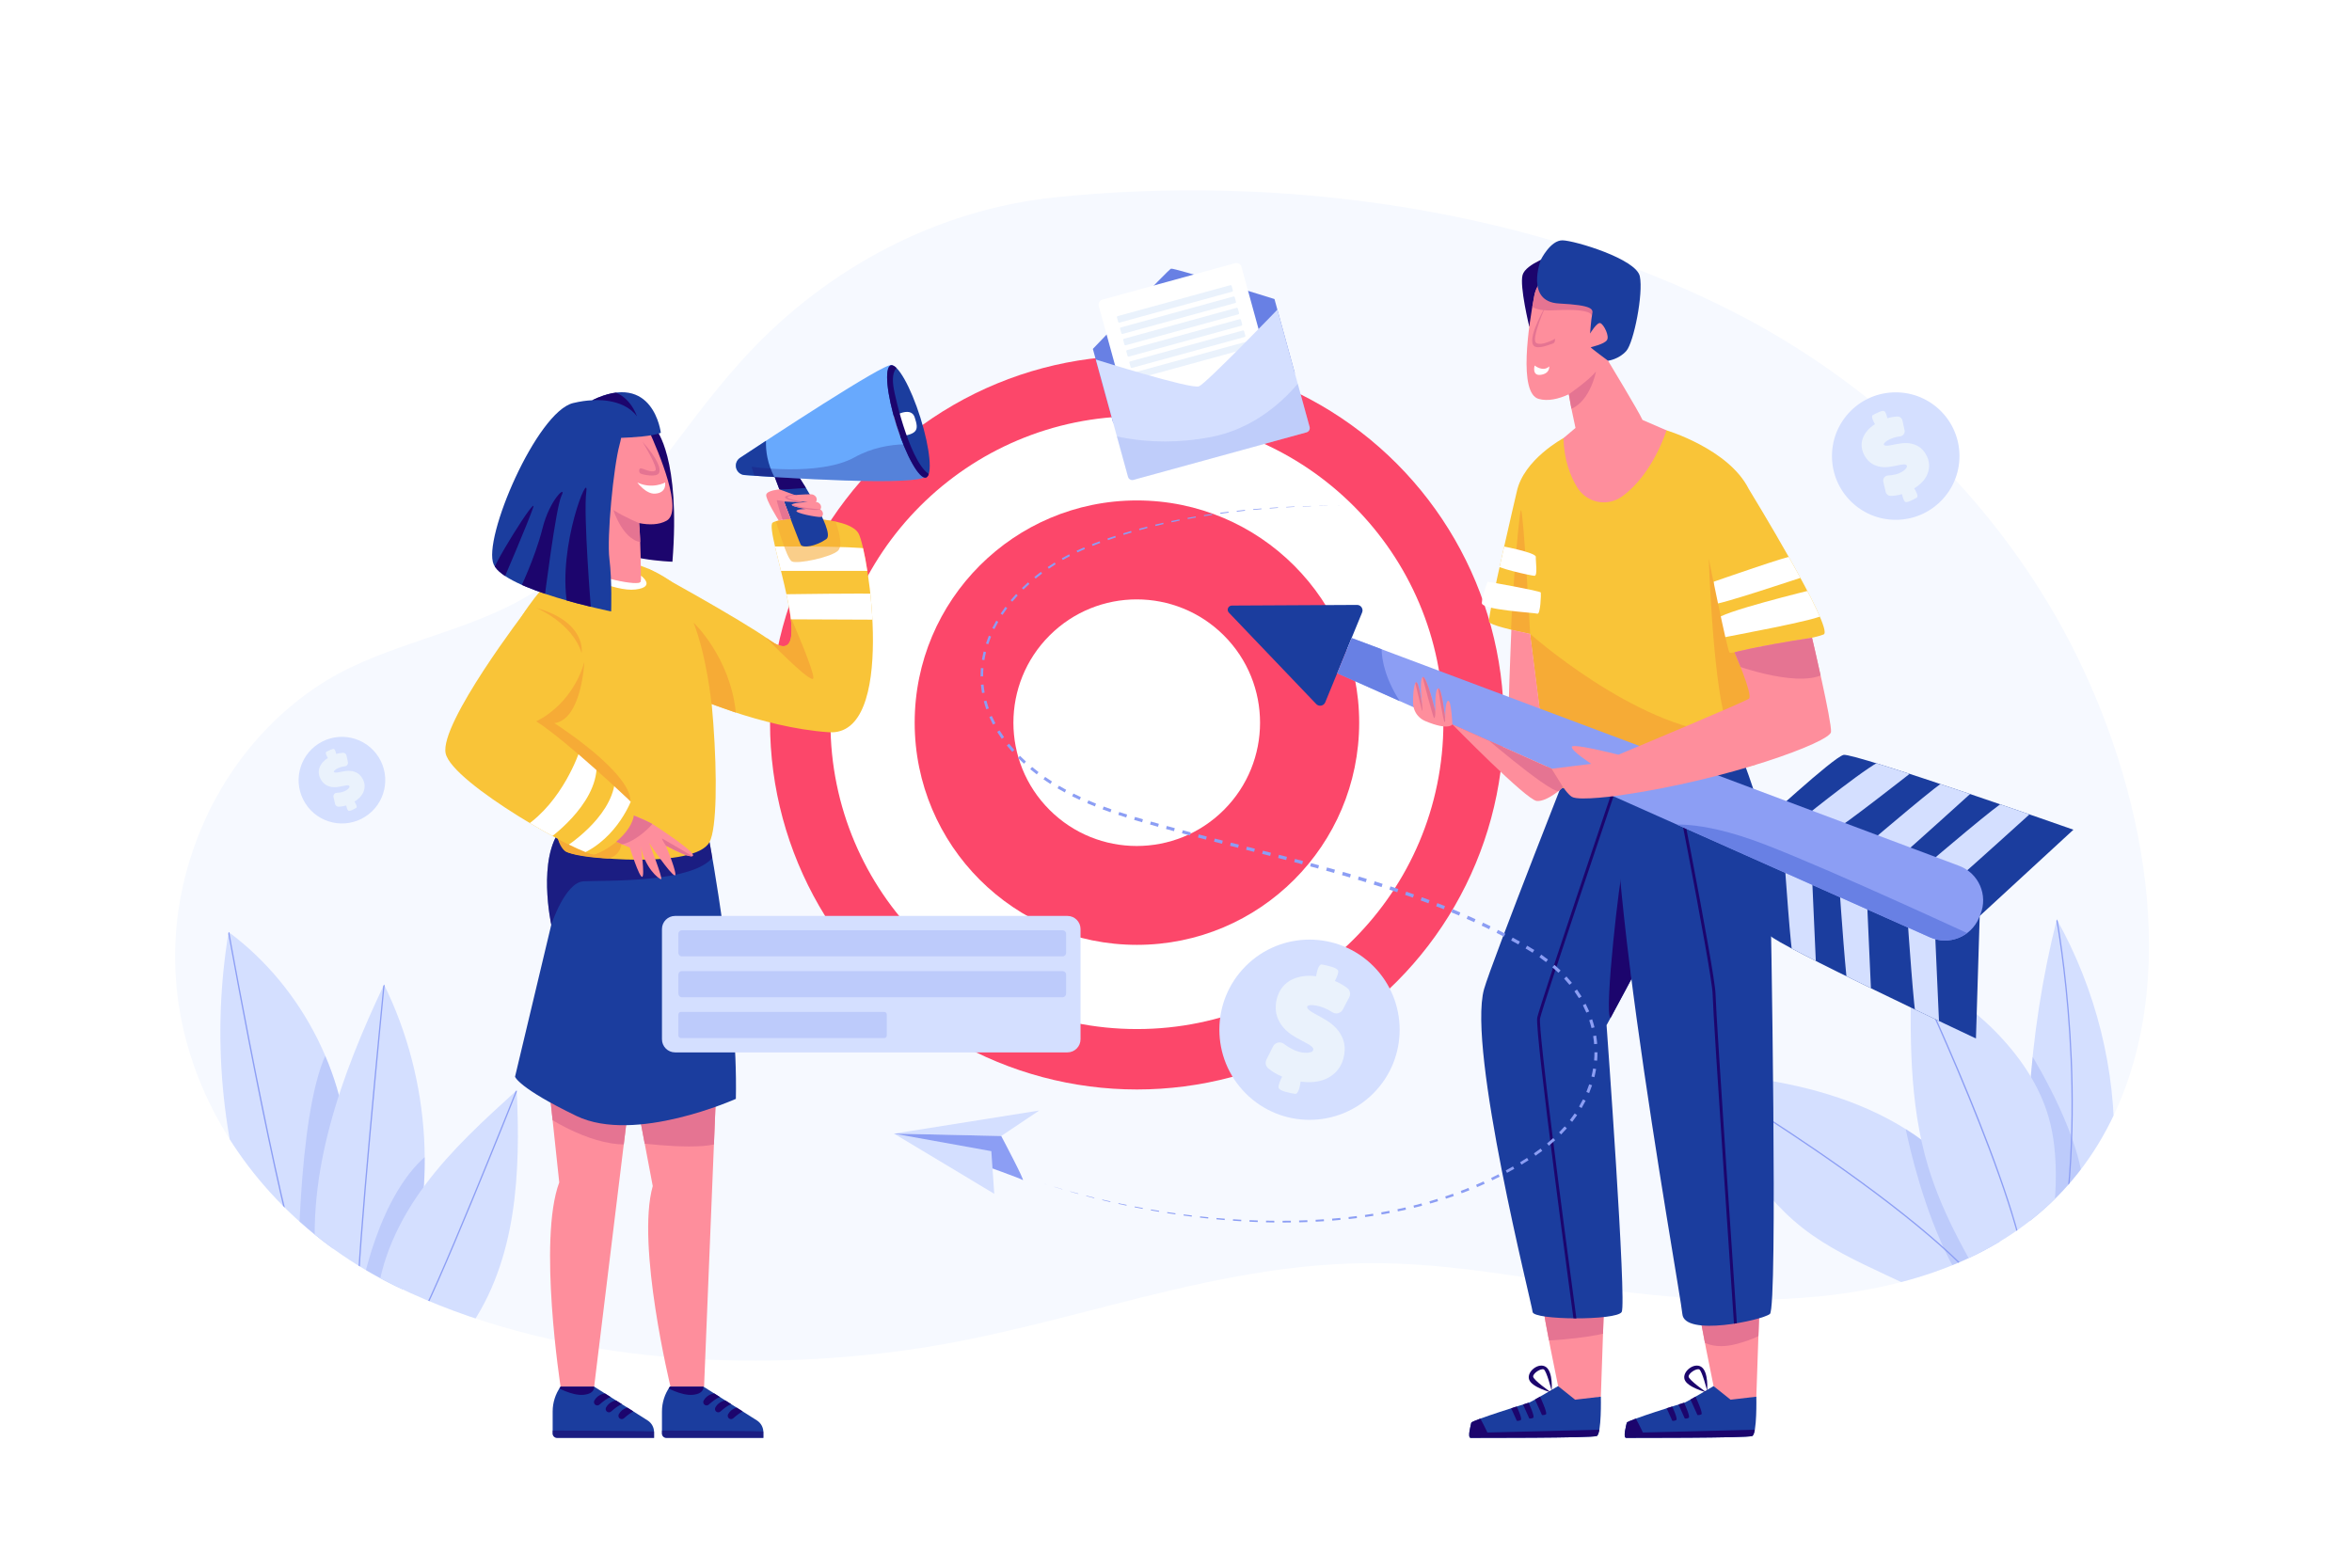 <svg xmlns="http://www.w3.org/2000/svg" xmlns:xlink="http://www.w3.org/1999/xlink" id="Layer_1" x="0px" y="0px" viewBox="0 0 3000 2000" style="enable-background:new 0 0 3000 2000;" xml:space="preserve"><rect style="fill:#FFFFFF;" width="3000" height="2000"></rect><g>	<defs>		<path id="XMLID_329_" d="M954.286,451.012c-2.655,2.847-5.291,5.712-7.907,8.594c-82.904,91.335-143.086,202.834-241.833,279.395   c-75.87,58.823-172.959,72.006-257.706,112.726c-83.61,40.173-150.356,113.993-187.443,198.965   c-103.329,236.745,26.903,484.05,245.397,590.076c194.814,94.535,431.458,110.823,643.657,82.709   c3.875-0.517,7.748-1.05,11.618-1.598c206.231-29.422,390.281-113.567,602.768-110.353   c116.452,1.761,229.152,29.067,344.62,40.431c221.956,21.844,484.261-3.688,590.18-232.525   c87.986-190.095,30.288-439.589-65.928-616.081c-94.954-174.177-245.527-316.418-422.06-406.101   c-259.159-131.659-577.257-175.451-864.93-145.352C1195.314,267.53,1056.328,341.61,954.286,451.012z"></path>	</defs>	<use xlink:href="#XMLID_329_" style="overflow:visible;fill:#F6F9FF;"></use>	<clipPath id="XMLID_00000053505983591611909710000015462735470566153636_">		<use xlink:href="#XMLID_329_" style="overflow:visible;"></use>	</clipPath>	<g style="clip-path:url(#XMLID_00000053505983591611909710000015462735470566153636_);">		<g>			<defs>				<path id="XMLID_335_" d="M326.682,1580.848c-44.674-124.783-56.869-261.038-35.063-391.771     c95.782,71.059,155.454,189.987,153.742,309.237c-0.624,43.452-9.827,88.952-38.243,121.83     C377.223,1610.005,354.28,1596.172,326.682,1580.848z"></path>			</defs>			<use xlink:href="#XMLID_335_" style="overflow:visible;fill:#D4DFFF;"></use>			<clipPath id="XMLID_00000176032980443538858480000011050988872968301212_">				<use xlink:href="#XMLID_335_" style="overflow:visible;"></use>			</clipPath>			<path style="clip-path:url(#XMLID_00000176032980443538858480000011050988872968301212_);fill:#8C9EF4;" d="M392.63,1638.872    c-0.215,0-0.431-0.085-0.59-0.254c-24.812-26.271-98.111-432.133-101.219-449.397c-0.08-0.441,0.214-0.863,0.655-0.942    c0.44-0.079,0.863,0.214,0.943,0.655c0.76,4.224,76.32,422.647,100.802,448.569c0.308,0.326,0.293,0.84-0.033,1.147    C393.03,1638.799,392.83,1638.872,392.63,1638.872z"></path>			<path style="opacity:0.31;clip-path:url(#XMLID_00000176032980443538858480000011050988872968301212_);fill:#8C9EF4;" d="    M379.828,1628.517c0.917-3.667,0-236.131,44.002-297.742c0,0,39.419,65.813,36.669,129.066    c-2.75,63.253-34.835,186.093-34.835,186.093L379.828,1628.517z"></path>		</g>		<g>			<defs>				<path id="XMLID_334_" d="M404.319,1623.842c-15.191-126.677,30.973-252.436,85.523-367.771     c59.891,121.889,69.386,268.63,21.046,395.544C476.411,1638.202,440.233,1632.721,404.319,1623.842z"></path>			</defs>			<use xlink:href="#XMLID_334_" style="overflow:visible;fill:#D4DFFF;"></use>			<clipPath id="XMLID_00000067919356335682923940000015401959837208581016_">				<use xlink:href="#XMLID_334_" style="overflow:visible;"></use>			</clipPath>			<path style="clip-path:url(#XMLID_00000067919356335682923940000015401959837208581016_);fill:#8C9EF4;" d="M457.222,1652.427    c-0.404,0-0.753-0.301-0.805-0.711c-3.57-28.7,31.138-380.752,32.618-395.725c0.044-0.446,0.45-0.771,0.887-0.728    c0.446,0.044,0.772,0.441,0.728,0.888c-0.362,3.665-36.169,366.844-32.622,395.363c0.055,0.445-0.261,0.851-0.706,0.906    C457.29,1652.425,457.255,1652.427,457.222,1652.427z"></path>			<path style="opacity:0.31;clip-path:url(#XMLID_00000067919356335682923940000015401959837208581016_);fill:#8C9EF4;" d="    M459.846,1651.616c0,0,21.575-131.147,90.382-182.461c0,0-8.164,161.522-20.992,190.094L459.846,1651.616z"></path>		</g>		<g>			<defs>				<path id="XMLID_333_" d="M480.237,1664.502c3.736-55.777,28.866-108.414,62.324-153.198     c33.458-44.784,75.109-82.679,116.483-120.272c2.575,52.417,2.573,105.849-5.479,157.707     c-8.053,51.858-25.101,103.009-55.315,145.919C557.169,1686.499,520.07,1677.447,480.237,1664.502z"></path>			</defs>			<use xlink:href="#XMLID_333_" style="overflow:visible;fill:#D4DFFF;"></use>			<clipPath id="XMLID_00000160167046181320429560000001415988541240807564_">				<use xlink:href="#XMLID_333_" style="overflow:visible;"></use>			</clipPath>			<path style="clip-path:url(#XMLID_00000160167046181320429560000001415988541240807564_);fill:#8C9EF4;" d="M530.478,1692.61    c-0.162,0-0.325-0.048-0.467-0.148c-0.366-0.258-0.454-0.765-0.196-1.131c20.298-28.805,127.396-297.884,128.475-300.599    c0.165-0.416,0.639-0.619,1.054-0.454c0.416,0.165,0.62,0.638,0.454,1.054c-1.08,2.717-108.249,271.975-128.656,300.935    C530.984,1692.491,530.733,1692.61,530.478,1692.61z"></path>		</g>	</g>	<g style="clip-path:url(#XMLID_00000053505983591611909710000015462735470566153636_);">		<g>			<defs>				<path id="XMLID_332_" d="M2521.131,1680.645c-38.707-18.127-77.415-36.253-116.122-54.38     c-36.561-17.121-73.471-34.455-105.285-59.307c-62.789-49.049-100.424-122.912-133.266-195.504     c21.298-0.062,51.251,1.34,72.333,4.364c72.322,10.375,144.461,31.474,204.624,72.928     c60.163,41.455,107.354,105.213,117.648,177.546c2.165,15.211,2.588,31.32-3.787,45.299     c-2.927,6.418-7.581,12.468-14.168,14.993C2536.521,1689.109,2524.243,1686.976,2521.131,1680.645z"></path>			</defs>			<use xlink:href="#XMLID_332_" style="overflow:visible;fill:#D4DFFF;"></use>			<clipPath id="XMLID_00000062157138272473835370000002360149020621252754_">				<use xlink:href="#XMLID_332_" style="overflow:visible;"></use>			</clipPath>			<path style="clip-path:url(#XMLID_00000062157138272473835370000002360149020621252754_);fill:#8C9EF4;" d="M2562.502,1698.471    c-0.355,0-0.681-0.234-0.781-0.592c-7.042-25.1-32.192-57.832-74.752-97.287c-34.111-31.623-79.399-67.582-134.604-106.879    c-94.014-66.922-185.408-121.021-186.32-121.56c-0.386-0.229-0.514-0.726-0.286-1.112c0.229-0.384,0.725-0.514,1.112-0.286    c0.912,0.539,92.366,54.674,186.436,121.636c55.262,39.337,100.604,75.34,134.766,107.011    c42.783,39.662,68.088,72.646,75.211,98.038c0.121,0.432-0.13,0.88-0.562,1.001    C2562.647,1698.461,2562.574,1698.471,2562.502,1698.471z"></path>			<path style="opacity:0.31;clip-path:url(#XMLID_00000062157138272473835370000002360149020621252754_);fill:#8C9EF4;" d="    M2425.66,1414.167c0,0,36.376,226.235,136.842,283.493c0,0,28.404-56.339,32.752-70.653    c4.348-14.315-99.619-201.684-99.619-201.684L2425.66,1414.167z"></path>		</g>		<g>			<defs>				<path id="XMLID_331_" d="M2595.254,1627.006c-18.535-151.366-8.919-306.132,28.209-454.039     c49.763,88.843,75.823,192.284,73.049,294.076c-0.942,34.578-5.284,69.879-20.743,100.824     C2660.312,1598.812,2629.377,1621.331,2595.254,1627.006z"></path>			</defs>			<use xlink:href="#XMLID_331_" style="overflow:visible;fill:#D4DFFF;"></use>			<clipPath id="XMLID_00000080917560887787693730000017395736945422600098_">				<use xlink:href="#XMLID_331_" style="overflow:visible;"></use>			</clipPath>			<path style="opacity:0.31;clip-path:url(#XMLID_00000080917560887787693730000017395736945422600098_);fill:#8C9EF4;" d="    M2586.078,1337.419c0,0,55.34,86.394,68.564,156.919c13.223,70.525-28.21,137.525-28.21,137.525l-40.354,9.704    C2586.078,1641.567,2540.435,1365.629,2586.078,1337.419z"></path>			<path style="clip-path:url(#XMLID_00000080917560887787693730000017395736945422600098_);fill:#8C9EF4;" d="M2622.228,1624.884    c-0.058,0-0.116-0.006-0.176-0.019c-0.438-0.097-0.714-0.529-0.618-0.968c23.882-108.581,22.946-225.356,17.955-304.199    c-5.408-85.444-16.611-145.98-16.724-146.582c-0.083-0.44,0.208-0.865,0.648-0.947c0.443-0.085,0.865,0.208,0.947,0.648    c0.112,0.603,11.331,61.217,16.747,146.754c4.999,78.953,5.936,195.901-17.988,304.676    C2622.936,1624.626,2622.601,1624.884,2622.228,1624.884z"></path>		</g>		<g>			<defs>				<path id="XMLID_330_" d="M2549.813,1671.18c-35.278-58.558-70.907-117.896-90.584-183.367     c-24.685-82.131-23.016-169.543-21.132-255.282c36.538,25.88,73.805,50.033,105.406,81.754     c31.601,31.721,58.107,69.717,70.068,112.865c6.471,23.347,8.57,47.718,8.653,71.945     C2622.458,1566.767,2605.21,1632.314,2549.813,1671.18z"></path>			</defs>			<use xlink:href="#XMLID_330_" style="overflow:visible;fill:#D4DFFF;"></use>			<clipPath id="XMLID_00000159430291947546132280000012549212934307035008_">				<use xlink:href="#XMLID_330_" style="overflow:visible;"></use>			</clipPath>			<path style="clip-path:url(#XMLID_00000159430291947546132280000012549212934307035008_);fill:#8C9EF4;" d="M2586.078,1642.378    c-0.438,0-0.798-0.348-0.812-0.787c-3.083-103.368-146.455-405.669-147.903-408.711c-0.192-0.404-0.021-0.889,0.385-1.082    c0.406-0.19,0.889-0.02,1.082,0.385c0.361,0.761,36.643,77.114,72.837,165.282c33.424,81.417,73.605,189.853,75.223,244.077    c0.014,0.448-0.339,0.822-0.787,0.836C2586.094,1642.378,2586.086,1642.378,2586.078,1642.378z"></path>		</g>	</g></g><g>	<circle style="fill:#FC476A;" cx="1450.164" cy="921.929" r="467.985"></circle>	<circle style="fill:#FFFFFF;" cx="1450.164" cy="921.929" r="390.903"></circle>	<circle style="fill:#FC476A;" cx="1450.164" cy="921.929" r="283.48"></circle>			<ellipse transform="matrix(0.707 -0.707 0.707 0.707 -227.159 1295.447)" style="fill:#FFFFFF;" cx="1450.164" cy="921.929" rx="157.324" ry="157.324"></ellipse></g><g>	<g>		<g>			<g>				<defs>					<path id="XMLID_328_" d="M914.631,1361.434l-16.589,407.585h-42.803c0,0-43.982-180.699-22.65-255.88l-27.47-145.086      L914.631,1361.434z"></path>				</defs>				<use xlink:href="#XMLID_328_" style="overflow:visible;fill:#FE8E9C;"></use>				<clipPath id="XMLID_00000026146319712296780130000005293158846840483740_">					<use xlink:href="#XMLID_328_" style="overflow:visible;"></use>				</clipPath>				<path style="clip-path:url(#XMLID_00000026146319712296780130000005293158846840483740_);fill:#E57492;" d="M810.551,1457.741     c2.141,0,90.969,12.308,111.839-2.141l-3.211-68.494l-114.06,2.808L810.551,1457.741z"></path>			</g>			<g>				<defs>					<path id="XMLID_327_" d="M807.357,1363.899l-49.51,405.12h-42.803c0,0-29.062-187.332-1.723-260.543l-15.653-146.832      L807.357,1363.899z"></path>				</defs>				<use xlink:href="#XMLID_327_" style="overflow:visible;fill:#FE8E9C;"></use>				<clipPath id="XMLID_00000130627955777451803500000003829127785860881083_">					<use xlink:href="#XMLID_327_" style="overflow:visible;"></use>				</clipPath>				<path style="clip-path:url(#XMLID_00000130627955777451803500000003829127785860881083_);fill:#E57492;" d="M693.171,1421.843     c0,0,56.004,38.922,104.679,38.144c48.675-0.778,0,0,0,0l7.268-70.073l-116.618-18.67L693.171,1421.843z"></path>			</g>			<g>				<defs>					<path id="XMLID_326_" d="M715.044,1769.019h42.803l68.125,43.063c5.168,3.267,8.301,8.954,8.301,15.068v7.226H710.506      c-3.084,0-5.584-2.5-5.584-5.584v-28.102C704.923,1789.338,708.461,1778.268,715.044,1769.019L715.044,1769.019z"></path>				</defs>				<use xlink:href="#XMLID_326_" style="overflow:visible;fill:#1B3D9E;"></use>				<clipPath id="XMLID_00000120522816496549952150000000204904325676013199_">					<use xlink:href="#XMLID_326_" style="overflow:visible;"></use>				</clipPath>				<path style="opacity:0.56;clip-path:url(#XMLID_00000120522816496549952150000000204904325676013199_);fill:#1C056D;" d="     M699.03,1824.988c0,0,140.465,0.319,140.465,1.596s-0.958,13.089-0.958,13.089s-139.188-0.639-139.188-2.235     S699.03,1824.988,699.03,1824.988z"></path>				<path style="clip-path:url(#XMLID_00000120522816496549952150000000204904325676013199_);fill:#1C056D;" d="M757.847,1769.019     c0,0,1.616,8.914-13.483,10.424s-35.332-10.424-35.332-10.424l5.387-4.196L757.847,1769.019"></path>				<path style="clip-path:url(#XMLID_00000120522816496549952150000000204904325676013199_);fill:#1C056D;" d="M771.743,1777.802     c0,0-8.962,0.497-13.612,8.88c-1.103,1.989-0.487,4.492,1.446,5.689l0,0c1.583,0.98,3.616,0.808,5.014-0.422     c3.653-3.215,10.723-9.051,14.436-9.542c5.149-0.682,0,0,0,0L771.743,1777.802"></path>				<path style="clip-path:url(#XMLID_00000120522816496549952150000000204904325676013199_);fill:#1C056D;" d="M786.681,1786.597     c0,0-8.962,0.497-13.612,8.88c-1.103,1.989-0.487,4.492,1.446,5.689l0,0c1.583,0.98,3.616,0.808,5.014-0.422     c3.653-3.215,10.723-9.051,14.436-9.542c5.149-0.682,0,0,0,0L786.681,1786.597"></path>				<path style="clip-path:url(#XMLID_00000120522816496549952150000000204904325676013199_);fill:#1C056D;" d="M802.945,1795.271     c0,0-8.962,0.497-13.612,8.88c-1.103,1.989-0.487,4.492,1.446,5.689l0,0c1.583,0.98,3.616,0.808,5.014-0.422     c3.653-3.215,10.723-9.051,14.436-9.542c5.149-0.682,0,0,0,0L802.945,1795.271"></path>			</g>			<g>				<defs>					<path id="XMLID_325_" d="M854.46,1769.019h42.803l68.125,43.063c5.168,3.267,8.301,8.954,8.301,15.068v7.226H849.922      c-3.084,0-5.584-2.5-5.584-5.584v-28.102C844.339,1789.338,847.876,1778.268,854.46,1769.019L854.46,1769.019z"></path>				</defs>				<use xlink:href="#XMLID_325_" style="overflow:visible;fill:#1B3D9E;"></use>				<clipPath id="XMLID_00000070083102289139381590000017661040488127407771_">					<use xlink:href="#XMLID_325_" style="overflow:visible;"></use>				</clipPath>				<path style="opacity:0.56;clip-path:url(#XMLID_00000070083102289139381590000017661040488127407771_);fill:#1C056D;" d="     M838.445,1824.988c0,0,140.465,0.319,140.465,1.596s-0.958,13.089-0.958,13.089s-139.188-0.639-139.188-2.235     S838.445,1824.988,838.445,1824.988z"></path>				<path style="clip-path:url(#XMLID_00000070083102289139381590000017661040488127407771_);fill:#1C056D;" d="M897.263,1769.019     c0,0,1.616,8.914-13.483,10.424c-15.099,1.51-35.332-10.424-35.332-10.424l5.387-4.196L897.263,1769.019"></path>				<path style="clip-path:url(#XMLID_00000070083102289139381590000017661040488127407771_);fill:#1C056D;" d="M911.158,1777.802     c0,0-8.962,0.497-13.612,8.88c-1.103,1.989-0.487,4.492,1.446,5.689l0,0c1.583,0.98,3.616,0.808,5.014-0.422     c3.653-3.215,10.723-9.051,14.436-9.542c5.149-0.682,0,0,0,0L911.158,1777.802"></path>				<path style="clip-path:url(#XMLID_00000070083102289139381590000017661040488127407771_);fill:#1C056D;" d="M926.097,1786.597     c0,0-8.962,0.497-13.612,8.88c-1.103,1.989-0.487,4.492,1.446,5.689l0,0c1.584,0.98,3.616,0.808,5.014-0.422     c3.653-3.215,10.723-9.051,14.436-9.542c5.149-0.682,0,0,0,0L926.097,1786.597"></path>				<path style="clip-path:url(#XMLID_00000070083102289139381590000017661040488127407771_);fill:#1C056D;" d="M942.361,1795.271     c0,0-8.962,0.497-13.612,8.88c-1.103,1.989-0.487,4.492,1.446,5.689l0,0c1.583,0.98,3.616,0.808,5.014-0.422     c3.653-3.215,10.723-9.051,14.436-9.542c5.149-0.682,0,0,0,0L942.361,1795.271"></path>			</g>		</g>		<g>			<defs>				<path id="XMLID_324_" d="M904.998,1074.307c0,0,36.508,192.703,33.599,327.581c0,0-128.756,57.805-203.281,21.838     c-74.525-35.968-78.378-50.098-78.378-50.098l46.244-193.968c0,0-18.68-85.068,13.258-123.127L904.998,1074.307z"></path>			</defs>			<use xlink:href="#XMLID_324_" style="overflow:visible;fill:#1B3D9E;"></use>			<clipPath id="XMLID_00000063622218246503747480000010412748207256478387_">				<use xlink:href="#XMLID_324_" style="overflow:visible;"></use>			</clipPath>			<path style="opacity:0.56;clip-path:url(#XMLID_00000063622218246503747480000010412748207256478387_);fill:#1C056D;" d="    M703.182,1179.66c0,0,17.532-53.666,40.899-55.292c23.367-1.625,146.8,3.548,167.562-34.387c20.762-37.934,0,0,0,0l-6.867-37.934    l-204.774,4.486C700.003,1056.533,668.982,1139.878,703.182,1179.66"></path>		</g>		<path style="fill:#1C056D;" d="M836.97,548.162c0,0,31.302,35.879,20.721,168.475c0,0-72.143-2.196-85.392-25.014   c-13.249-22.818-8.097-143.46-8.097-143.46H836.97z"></path>		<g>			<g>				<defs>					<path id="XMLID_323_" d="M826.673,725.438c0,0,118.237,64.72,155.081,91.225c66.491,47.833-8.111-141.799,3.77-149.907      c11.881-8.108,96.953-9.178,109.582,13.852c12.629,23.03,48.941,259.506-37.979,253.563      c-86.92-5.943-177.9-47.676-177.9-47.676S805.09,762.01,826.673,725.438z"></path>				</defs>				<use xlink:href="#XMLID_323_" style="overflow:visible;fill:#F9C438;"></use>				<clipPath id="XMLID_00000124852115741817953110000010938818140975472786_">					<use xlink:href="#XMLID_323_" style="overflow:visible;"></use>				</clipPath>				<path style="clip-path:url(#XMLID_00000124852115741817953110000010938818140975472786_);fill:#F6AB36;" d="M976.589,813.058     c0,0,60.906,63.11,60.906,51.692c0-11.418-29.097-77.732-29.097-77.732S999.816,820.258,976.589,813.058"></path>				<path style="clip-path:url(#XMLID_00000124852115741817953110000010938818140975472786_);fill:#FFFFFF;" d="M982.179,697.207     c2.317,0.036,107.804-0.878,126.983,3.232l4.288,27.856H989.976L982.179,697.207z"></path>				<path style="clip-path:url(#XMLID_00000124852115741817953110000010938818140975472786_);fill:#FFFFFF;" d="M997.341,758.166     c0,0,117.149-1.662,117.98-0.415c0.831,1.246,2.492,32.818,2.492,32.818l-116.802-0.485L997.341,758.166z"></path>				<path style="opacity:0.58;clip-path:url(#XMLID_00000124852115741817953110000010938818140975472786_);fill:#F6AB36;" d="     M1064.285,661.494c0,0,13.315,32.377,4.793,40.898s-52.151,17.576-59.097,13.847c-6.945-3.728-21.325-54.746-21.325-54.746     S1042.981,654.149,1064.285,661.494z"></path>			</g>			<g>				<defs>					<path id="XMLID_322_" d="M736.006,705.206c0,0-93.115,81.65-87.523,134.219c5.592,52.569,55.924,238.238,73.82,247.186      s164.061,22.37,182.694-12.303c18.633-34.673,1.856-267.319-22.751-305.347c-24.607-38.029-74.97-50.324-74.97-50.324      L736.006,705.206z"></path>				</defs>				<use xlink:href="#XMLID_322_" style="overflow:visible;fill:#F9C438;"></use>				<clipPath id="XMLID_00000052795516961351490900000013368970383691749783_">					<use xlink:href="#XMLID_322_" style="overflow:visible;"></use>				</clipPath>			</g>			<path style="fill:#F6AB36;" d="M907.523,898.105c0,0-5.618-59.057-22.833-103.73c0,0,46.683,43.837,53.907,114.726    C938.597,909.1,922.892,903.355,907.523,898.105z"></path>			<path style="fill:#FFFFFF;" d="M817.41,734.3c0,0,0.944,8.285-1.983,8.858c-2.927,0.573-38.037-1.424-73.039-17.719l-7.072,4.284    c0,0,48.201,25.577,75.255,22.343S817.41,734.3,817.41,734.3z"></path>			<g>				<g>					<defs>						<path id="XMLID_321_" d="M729.232,556.556c6.456-12.153,35.779-30.338,62.477-31.16c15.05-0.463,28.83,8.427,35.099,22.117       c14.19,30.985,45.037,104.683,23.433,116.774c-9.619,5.383-22.279,5.587-35.036,3.06c1.978,20.318,2.468,67.454,2.091,73.856       c-0.529,8.996-63.264-7.297-74.907-15.764c-11.642-8.467,19.603-84.833,19.603-84.833       C753.537,628.415,720.249,573.464,729.232,556.556z"></path>					</defs>					<use xlink:href="#XMLID_321_" style="overflow:visible;fill:#FE8E9C;"></use>					<clipPath id="XMLID_00000055679257731784972780000007399784446116382083_">						<use xlink:href="#XMLID_321_" style="overflow:visible;"></use>					</clipPath>					<path style="clip-path:url(#XMLID_00000055679257731784972780000007399784446116382083_);fill:#E57492;" d="M815.204,667.347      c0,0-17.531-7.068-32.831-16.63c0,0,13.202,42.348,39.659,41.255L815.204,667.347"></path>				</g>				<path style="fill:#E57492;" d="M819.329,563.403c0,0,21.073,33.877,16.383,37.054c-4.69,3.177-15.387-2.832-18.216-2.968     c-2.829-0.136-3.201,5.33-0.115,6.802c3.085,1.472,19.996,4.851,23.114-0.701C843.613,598.038,838.356,584.674,819.329,563.403z     "></path>				<path style="fill:#FFFFFF;" d="M848.344,615.561c0,0-16.215,9.008-35.433,0c0,0,10.93,14.972,22.621,14.213     C850.946,628.773,848.344,615.561,848.344,615.561z"></path>			</g>			<g>				<g>					<defs>						<path id="XMLID_320_" d="M1012.312,598.098c0,0,54.693,80.482,41.703,89.625c-12.99,9.143-30.157,12.08-32.757,7.028       c-2.6-5.052-35.886-93.602-35.886-93.602L1012.312,598.098z"></path>					</defs>					<use xlink:href="#XMLID_320_" style="overflow:visible;fill:#1B3D9E;"></use>					<clipPath id="XMLID_00000024722667099424823940000012821364019360028815_">						<use xlink:href="#XMLID_320_" style="overflow:visible;"></use>					</clipPath>					<path style="clip-path:url(#XMLID_00000024722667099424823940000012821364019360028815_);fill:#1C056D;" d="M1032.451,622.046      c0,0-47.274,4.713-49.018,0.757c-1.744-3.956-6.268-19.068-6.268-19.068s50.275-14.227,52.079-9.584      C1031.049,598.795,1032.451,622.046,1032.451,622.046z"></path>				</g>				<g>					<g>						<defs>							<path id="XMLID_319_" d="M939.153,597.689c-1.608-5.104,0.357-10.656,4.818-13.612        c35.442-23.476,184.269-121.515,193.184-118.378c10.125,3.563,52.923,125.125,44.508,141.281        c-7.469,14.339-190.798,2.024-231.926-0.926C944.827,605.701,940.632,602.385,939.153,597.689L939.153,597.689z"></path>						</defs>						<use xlink:href="#XMLID_319_" style="overflow:visible;fill:#68A9FD;"></use>						<clipPath id="XMLID_00000115501740562242723110000013408183764082019770_">							<use xlink:href="#XMLID_319_" style="overflow:visible;"></use>						</clipPath>						<path style="clip-path:url(#XMLID_00000115501740562242723110000013408183764082019770_);fill:#1B3D9E;" d="M978.728,550.361       c0,0-10.188,34.88,18.8,73.942c0,0-68.755-6.428-71.171-14.098c-2.416-7.67-7.891-14.75-4.449-20.005       C925.35,584.946,978.728,550.361,978.728,550.361z"></path>						<path style="opacity:0.24;clip-path:url(#XMLID_00000115501740562242723110000013408183764082019770_);fill:#1C056D;" d="       M1182.753,568.82c0,0-48.305-10.156-92.735,14.599c-44.431,24.754-131.387,12.06-131.387,12.06l5.712,18.307       c0,0,177.722,21.012,203.746,14.682C1194.112,622.137,1192.291,584.068,1182.753,568.82"></path>					</g>					<g>						<defs>															<ellipse id="XMLID_318_" transform="matrix(0.954 -0.3 0.3 0.954 -107.811 372.985)" cx="1158.725" cy="537.002" rx="16.014" ry="74.945"></ellipse>						</defs>						<use xlink:href="#XMLID_318_" style="overflow:visible;fill:#1B3D9E;"></use>						<clipPath id="XMLID_00000046303475089114509090000001855927932987376540_">							<use xlink:href="#XMLID_318_" style="overflow:visible;"></use>						</clipPath>						<path style="clip-path:url(#XMLID_00000046303475089114509090000001855927932987376540_);fill:#FFFFFF;" d="M1135.448,533.883       c0,0,25.897-17.938,31.263-1.399c5.366,16.539,5.073,22.355-27.521,25.38L1135.448,533.883z"></path>						<path style="clip-path:url(#XMLID_00000046303475089114509090000001855927932987376540_);fill:#1C056D;" d="M1145.098,468.273       c0,0-8.202,3.674-5.695,23.586c2.169,17.225,23.834,105.35,48.554,114.509c0,0-4.882,10.657-12.198,9.666       c-7.316-0.991-30.9-32.698-35.658-53.034c-4.758-20.335-22.212-77.045-21.436-86.352       C1119.44,467.341,1140.086,459.257,1145.098,468.273z"></path>					</g>				</g>			</g>			<path style="fill:#F6AB36;" d="M711.662,1070.278c0,0,41.651,21.472,46.899,19.606c5.249-1.866,26.121-12.312,34.606-22.699    c0,0,3.344,23.445-17.559,28.086c0,0-37.775-1.349-53.304-8.66C722.304,1086.61,715.726,1084.147,711.662,1070.278z"></path>			<g>				<defs>					<path id="XMLID_317_" d="M786.23,1032.109c0,0,38.78,13.513,49.696,21.53c0.01,0.006,55.21,35.609,47.298,38.576      c-4.355,1.633-20.393-6.113-33.936-13.409c7.41,17.748,14.789,38.758,11.302,37.983c-5.595-1.243-32.576-41.307-32.576-41.307      s18.088,46.07,15.212,46.149c-2.876,0.079-20.964-14.795-25.854-41.834c0,0,5.465,37.969,1.726,38.832      c-3.739,0.863-15.82-37.403-15.82-37.403s-32.659-12.725-33.404-19.229C769.128,1055.493,786.23,1032.109,786.23,1032.109z"></path>				</defs>				<use xlink:href="#XMLID_317_" style="overflow:visible;fill:#FE8E9C;"></use>				<clipPath id="XMLID_00000088842027080457200040000016584187981484665265_">					<use xlink:href="#XMLID_317_" style="overflow:visible;"></use>				</clipPath>				<path style="clip-path:url(#XMLID_00000088842027080457200040000016584187981484665265_);fill:#E57492;" d="M833.439,1048.569     c0.336,3.029-25.918,29.36-45.761,29.36c-19.843,0-21.665-13.566-21.665-13.566l29.967-39.281     C795.98,1025.082,832.832,1043.103,833.439,1048.569z"></path>				<path style="clip-path:url(#XMLID_00000088842027080457200040000016584187981484665265_);fill:#E57492;" d="M883.224,1092.216     c0,0-35.735-20.853-38.397-22.374c-2.662-1.521,6.846,12.551,6.846,12.551S883.684,1097.095,883.224,1092.216"></path>			</g>			<g>				<g>					<defs>						<path id="XMLID_316_" d="M671.121,778.363c0,0-110.693,144.485-102.697,182.69c7.996,38.205,175.921,132.385,190.137,128.831       c14.216-3.554,53.835-30.271,50.018-57.783c-3.817-27.512-124.652-111.919-124.652-111.919s64.154-41.759,61.397-75.522       C742.568,810.898,671.121,778.363,671.121,778.363z"></path>					</defs>					<use xlink:href="#XMLID_316_" style="overflow:visible;fill:#F9C438;"></use>					<clipPath id="XMLID_00000026867977907469970080000017709620135232518275_">						<use xlink:href="#XMLID_316_" style="overflow:visible;"></use>					</clipPath>					<path style="clip-path:url(#XMLID_00000026867977907469970080000017709620135232518275_);fill:#FFFFFF;" d="M738.645,959.886      c0,0-20.906,62.718-69.438,94.824l28.372,17.173c0,0,64.211-44.052,63.465-95.57c-0.747-51.518,0,0,0,0L738.645,959.886"></path>					<path style="clip-path:url(#XMLID_00000026867977907469970080000017709620135232518275_);fill:#FFFFFF;" d="M720.074,1081.228      c0,0,58.946-36.42,64.224-83.929c5.279-47.508,0,0,0,0l21.995,21.115c0,0-17.596,50.759-65.544,71.568L720.074,1081.228z"></path>				</g>				<g>					<path style="fill:#F6AB36;" d="M804.234,1022.394c0,0-79.783-76.059-120.306-102.212c0,0,44.84-19.087,61.397-75.522      c0,0-3.271,73.257-38.223,77.917C707.102,922.578,804.664,984.733,804.234,1022.394z"></path>					<path style="fill:#F6AB36;" d="M683.928,775.511c0,0,45.866,18.731,57.955,57.65      C741.883,833.161,748.788,793.688,683.928,775.511z"></path>				</g>			</g>			<g>				<g>					<defs>						<path id="XMLID_315_" d="M994.132,624.382c0,0,33,11.036,31.497,14.344c-1.503,3.307-25.718,0.927-25.718,0.927       s8.521,22.401,8.521,22.401c0,0-10.598,0.763-15.172,1.997c0,0-17.389-27.73-15.886-33.142       C978.877,625.497,994.132,624.382,994.132,624.382z"></path>					</defs>					<use xlink:href="#XMLID_315_" style="overflow:visible;fill:#FE8E9C;"></use>					<clipPath id="XMLID_00000069359090564230904800000017998492148052926101_">						<use xlink:href="#XMLID_315_" style="overflow:visible;"></use>					</clipPath>					<path style="clip-path:url(#XMLID_00000069359090564230904800000017998492148052926101_);fill:#E57492;" d="M999.555,667.108      c0,0-9.968-29.29-8.492-29.044c1.477,0.246,11.316,1.805,11.316,1.805l8.867,24.182L999.555,667.108z"></path>					<path style="clip-path:url(#XMLID_00000069359090564230904800000017998492148052926101_);fill:#E57492;" d="M1020.177,640.737      c0,0-16.767-2.475-18.697-5.776c-1.93-3.3,13.146-4.382,13.146-4.382s13.114,7.755,11.052,9.032      C1023.616,640.888,1020.177,640.737,1020.177,640.737z"></path>				</g>				<path style="fill:#FE8E9C;" d="M1038.002,631.464c-1.179-0.635-2.521-0.902-3.86-0.884c-5.81,0.079-26.123,0.552-29.383,3.297     c-3.811,3.21,30.634,8.213,34.324,7.467C1042.364,640.68,1043.348,634.342,1038.002,631.464z"></path>				<path style="fill:#FE8E9C;" d="M1010.276,643.506c3.26-2.745,23.573-3.218,29.383-3.297c1.339-0.018,2.681,0.249,3.86,0.884     c4.215,2.27,4.486,6.681,2.807,8.774c4.873,2.975,3.874,8.986,0.682,9.631c-3.69,0.747-34.668-4.984-30.857-8.194     c1.756-1.479,4.994-1.571,11.714-2.024C1018.085,647.683,1008.133,645.311,1010.276,643.506z"></path>				<path style="fill:#E57492;" d="M1027.864,649.281c0,0,12.757,2.614,18.461,0.586c0,0-16.316-1.401-23.204-2.836     c-6.888-1.435-12.846-3.525-12.846-3.525s-1.557,0.847,2.189,2.254C1016.211,647.167,1027.864,649.281,1027.864,649.281z"></path>			</g>		</g>		<g>			<defs>				<path id="XMLID_314_" d="M792.272,558.591c14.126-0.507,40.37-2.022,50.632-6.42c0,0-9.275-79.46-87.673-41.524l0,0     c-6.806,0.264-14.806,1.318-24.169,3.548c-46.264,11.015-116.028,173.307-101.341,205.951     c14.687,32.644,149.808,59.884,149.808,59.884s1.294-39.13-2.203-66.826c-3.497-27.696,5.141-117.496,13-146.136     C791.136,564.121,791.771,561.298,792.272,558.591z"></path>			</defs>			<use xlink:href="#XMLID_314_" style="overflow:visible;fill:#1B3D9E;"></use>			<clipPath id="XMLID_00000078041397444008993150000017085977166629057206_">				<use xlink:href="#XMLID_314_" style="overflow:visible;"></use>			</clipPath>			<path style="clip-path:url(#XMLID_00000078041397444008993150000017085977166629057206_);fill:#1C056D;" d="M753.915,778.363    c0,0-9.974-121.566-6.095-150.932s-36.57,68.706-24.38,142.954L753.915,778.363z"></path>			<path style="clip-path:url(#XMLID_00000078041397444008993150000017085977166629057206_);fill:#1C056D;" d="M694.278,765.237    c0,0,14.762-118.532,21.905-132.837c7.143-14.306-14.762,3.789-24.286,41.885c-9.524,38.095-30,80-30,80L694.278,765.237z"></path>			<path style="clip-path:url(#XMLID_00000078041397444008993150000017085977166629057206_);fill:#1C056D;" d="M640.469,743.832    c0,0,33.333-77.573,39.524-96.179c6.19-18.607-55.956,79.489-52.264,85.68C631.421,739.523,640.469,743.832,640.469,743.832z"></path>			<path style="clip-path:url(#XMLID_00000078041397444008993150000017085977166629057206_);fill:#1C056D;" d="M755.231,510.647    c0,0,39.129-3.961,57.12,20.378c0,0-9.279-30.096-38.516-33.245C773.835,497.781,754.62,502.374,755.231,510.647"></path>		</g>	</g>	<g>		<g>			<g>				<defs>					<path id="XMLID_313_" d="M1987.376,1768.338c0,0-19.826-96.139-18.047-96.584c1.779-0.445,76.434-2.516,76.434-2.516      l-3.868,112.598l-35.656,7.751L1987.376,1768.338z"></path>				</defs>				<use xlink:href="#XMLID_313_" style="overflow:visible;fill:#FE8E9C;"></use>				<clipPath id="XMLID_00000016785093581023519720000013326773491429808047_">					<use xlink:href="#XMLID_313_" style="overflow:visible;"></use>				</clipPath>				<path style="clip-path:url(#XMLID_00000016785093581023519720000013326773491429808047_);fill:#E57492;" d="M1959.785,1663.369     c0.571,1.428,2.855,44.547,7.139,46.546s81.384-5.426,85.667-11.708s0.571-39.978,0.571-39.978L1959.785,1663.369z"></path>			</g>			<g>				<g>					<defs>						<path id="XMLID_312_" d="M2041.894,1781.836l-32.823,3.846l-21.696-17.344c0,0-33.797,19.948-36.315,20.82       c-2.518,0.872-73.874,22.795-74.439,25.96s-5.247,19.333-0.669,19.257c4.578-0.077,154.278,0.331,160.669-2.374       C2043.012,1829.296,2041.894,1781.836,2041.894,1781.836z"></path>					</defs>					<use xlink:href="#XMLID_312_" style="overflow:visible;fill:#1B3D9E;"></use>					<clipPath id="XMLID_00000048463089288855159020000000921445634638360456_">						<use xlink:href="#XMLID_312_" style="overflow:visible;"></use>					</clipPath>					<path style="clip-path:url(#XMLID_00000048463089288855159020000000921445634638360456_);fill:#1C056D;" d="M2041.894,1823.967      l-144.704,3.573c0,0-9.931-21.606-12.832-22.264c-2.901-0.658-19.182,12.315-18.056,18.438      c1.126,6.122,6.177,16.314,6.177,16.314s170.218,1.267,170.664-2.786C2043.59,1833.187,2041.894,1823.967,2041.894,1823.967z"></path>				</g>				<path style="fill:#1C056D;" d="M1964.344,1781.792c0,0,9.873,21.039,7.518,22.511s-5.081,0.934-5.081,0.934l-8.881-19.758     L1964.344,1781.792z"></path>				<path style="fill:#1C056D;" d="M1949.728,1789.587c0,0,8.331,17.648,5.976,19.119c-2.356,1.471-5.081,0.934-5.081,0.934     l-8.008-17.816L1949.728,1789.587z"></path>				<path style="fill:#1C056D;" d="M1934.6,1794.355c0,0,7.523,15.81,5.167,17.281c-2.356,1.471-5.081,0.934-5.081,0.934     l-7.173-15.958L1934.6,1794.355z"></path>				<path style="fill:#1C056D;" d="M1979.159,1774.339c0,0,2.057-23.715-7.182-30.33c-9.238-6.615-25.021,5.914-21.575,15.927     s27.631,16.214,27.631,16.214s-22.575-15.685-22.506-20.073c0.068-4.388,9.871-10.567,13.505-9.047     C1972.667,1748.549,1979.159,1774.339,1979.159,1774.339z"></path>			</g>		</g>		<g>			<g>				<defs>					<path id="XMLID_311_" d="M2185.697,1768.338c0,0-19.826-96.139-18.047-96.584c1.779-0.445,76.434-2.516,76.434-2.516      l-3.868,112.598l-35.656,7.751L2185.697,1768.338z"></path>				</defs>				<use xlink:href="#XMLID_311_" style="overflow:visible;fill:#FE8E9C;"></use>				<clipPath id="XMLID_00000062896196202502619520000017876188826376199310_">					<use xlink:href="#XMLID_311_" style="overflow:visible;"></use>				</clipPath>				<path style="clip-path:url(#XMLID_00000062896196202502619520000017876188826376199310_);fill:#E57492;" d="M2159.664,1700.942     c0,0,14.681,25.099,56.829,13.26c42.148-11.839,40.728-22.829,40.728-22.829l-6.156-26.896h-94.776L2159.664,1700.942z"></path>			</g>			<g>				<g>					<defs>						<path id="XMLID_310_" d="M2240.215,1781.836l-32.823,3.846l-21.696-17.344c0,0-33.797,19.948-36.315,20.82       c-2.518,0.872-73.874,22.795-74.439,25.96s-5.247,19.333-0.668,19.257c4.578-0.077,154.278,0.331,160.668-2.374       C2241.333,1829.296,2240.215,1781.836,2240.215,1781.836z"></path>					</defs>					<use xlink:href="#XMLID_310_" style="overflow:visible;fill:#1B3D9E;"></use>					<clipPath id="XMLID_00000116942548466780119470000015294631625191023294_">						<use xlink:href="#XMLID_310_" style="overflow:visible;"></use>					</clipPath>					<path style="clip-path:url(#XMLID_00000116942548466780119470000015294631625191023294_);fill:#1C056D;" d="M2240.215,1823.967      l-144.704,3.573c0,0-9.931-21.606-12.832-22.264c-2.901-0.658-19.182,12.315-18.056,18.438      c1.126,6.122,6.177,16.314,6.177,16.314s170.218,1.267,170.664-2.786C2241.911,1833.187,2240.215,1823.967,2240.215,1823.967z"></path>				</g>				<path style="fill:#1C056D;" d="M2162.665,1781.792c0,0,9.874,21.039,7.518,22.511s-5.081,0.934-5.081,0.934l-8.881-19.758     L2162.665,1781.792z"></path>				<path style="fill:#1C056D;" d="M2148.049,1789.587c0,0,8.331,17.648,5.976,19.119c-2.356,1.471-5.081,0.934-5.081,0.934     l-8.008-17.816L2148.049,1789.587z"></path>				<path style="fill:#1C056D;" d="M2132.922,1794.355c0,0,7.523,15.81,5.167,17.281c-2.356,1.471-5.081,0.934-5.081,0.934     l-7.173-15.958L2132.922,1794.355z"></path>				<path style="fill:#1C056D;" d="M2177.481,1774.339c0,0,2.057-23.715-7.182-30.33c-9.239-6.615-25.021,5.914-21.575,15.927     s27.631,16.214,27.631,16.214s-22.574-15.685-22.506-20.073c0.068-4.388,9.871-10.567,13.505-9.047     C2170.988,1748.549,2177.481,1774.339,2177.481,1774.339z"></path>			</g>		</g>		<g>			<g>				<defs>					<path id="XMLID_309_" d="M2013.898,945.409c0,0-111.53,282.626-121.006,316.593c-21.477,76.984,61.059,401.346,61.981,411.791      c0.922,10.445,107.048,11.159,113.609,0c6.56-11.159-19.3-365.944-19.3-365.944s158.096-284.722,134.811-313.728      C2152.855,955.334,2013.898,945.409,2013.898,945.409z"></path>				</defs>				<use xlink:href="#XMLID_309_" style="overflow:visible;fill:#1B3D9E;"></use>				<clipPath id="XMLID_00000052799758477913536030000016784426611991968703_">					<use xlink:href="#XMLID_309_" style="overflow:visible;"></use>				</clipPath>				<path style="clip-path:url(#XMLID_00000052799758477913536030000016784426611991968703_);fill:#1C056D;" d="M2010.071,1693.229     c-0.915,0-1.712-0.676-1.838-1.607c-2.085-15.376-51.021-376.748-47.479-393.331c3.499-16.374,96.842-292.642,100.814-304.394     c0.328-0.972,1.382-1.491,2.354-1.165c0.972,0.329,1.493,1.382,1.165,2.354c-0.973,2.876-97.246,287.815-100.7,303.98     c-2.729,12.768,29.895,262.035,47.525,392.056c0.138,1.017-0.574,1.952-1.59,2.09     C2010.238,1693.224,2010.154,1693.229,2010.071,1693.229z"></path>			</g>			<path style="fill:#1C056D;" d="M2080.87,1249.042c0,0-9.177-133.973-11.404-137.699c-2.227-3.726-24.078,181.833-15.241,187.335    L2080.87,1249.042z"></path>			<g>				<defs>					<path id="XMLID_308_" d="M2204.803,924.326c0,0,51.247,113.844,52.709,181.71c1.462,67.866,10.236,562.123,0,570.279      c-10.236,8.156-109.238,29.362-111.649,0s-130.07-729.945-68.214-730.582C2139.504,945.095,2204.803,924.326,2204.803,924.326z      "></path>				</defs>				<use xlink:href="#XMLID_308_" style="overflow:visible;fill:#1B3D9E;"></use>				<clipPath id="XMLID_00000109717909803374748760000015837434022645487754_">					<use xlink:href="#XMLID_308_" style="overflow:visible;"></use>				</clipPath>				<path style="clip-path:url(#XMLID_00000109717909803374748760000015837434022645487754_);fill:#1C056D;" d="M2214.552,1705.478     c-0.968,0-1.784-0.751-1.851-1.731c-0.277-4.063-27.684-406.591-28.224-435.378c-0.538-28.58-62.497-340.533-63.123-343.68     c-0.2-1.006,0.453-1.983,1.459-2.184c1.005-0.201,1.983,0.454,2.184,1.459c2.558,12.866,62.649,315.427,63.193,344.334     c0.539,28.698,27.939,431.135,28.216,435.196c0.07,1.023-0.703,1.909-1.727,1.979     C2214.637,1705.476,2214.594,1705.478,2214.552,1705.478z"></path>			</g>		</g>		<g>			<g>				<defs>					<path id="XMLID_307_" d="M2230.513,623.754c-25.507-51.015-104.855-74.75-104.855-74.75l-131.478,9.948      c0,0-50.94,27.246-59.548,68.453l0,0c0,0-37.335,158.981-35.395,165.798c1.212,4.259,30.594,11.007,52.475,15.472      c11.579,93.147,24.369,188.868,24.369,188.868c48.014,36.01,263.319-22.182,263.319-22.182s3.936-71.185,5.037-150.15      c31.558-4.439,72.681-11.734,81.678-15.823C2340.315,802.933,2230.513,623.754,2230.513,623.754z"></path>				</defs>				<use xlink:href="#XMLID_307_" style="overflow:visible;fill:#F9C438;"></use>				<clipPath id="XMLID_00000005269117496019481380000000340134752403997615_">					<use xlink:href="#XMLID_307_" style="overflow:visible;"></use>				</clipPath>				<path style="clip-path:url(#XMLID_00000005269117496019481380000000340134752403997615_);fill:#FFFFFF;" d="M2311.816,752.308     c0,0-121.843,29.563-121.843,37.942c0,8.379,5.713,24.225,7.236,23.348c1.523-0.877,129.49-23.728,127.967-29.441     S2311.816,752.308,2311.816,752.308z"></path>				<path style="clip-path:url(#XMLID_00000005269117496019481380000000340134752403997615_);fill:#FFFFFF;" d="M2185.592,742.244     c0,0,100.947-35.38,102.745-33.133c1.798,2.248,18.881,24.725,15.734,25.624s-118.144,39.56-117.738,35.514     C2186.74,766.204,2185.592,742.244,2185.592,742.244"></path>				<path style="clip-path:url(#XMLID_00000005269117496019481380000000340134752403997615_);fill:#F6AB36;" d="M1951.713,808.676     c0,0-8.629-160.331-11.698-157.701c-3.068,2.63-14.445,154.296-12.263,156.049     C1929.934,808.777,1951.713,808.676,1951.713,808.676"></path>				<path style="clip-path:url(#XMLID_00000005269117496019481380000000340134752403997615_);fill:#F6AB36;" d="M1951.713,808.676     c0,0,133.384,118.353,246.201,127.031l-6.451,53.58c0,0-240.784-31.54-244.656-38.744     C1942.935,943.339,1951.713,808.676,1951.713,808.676"></path>				<path style="clip-path:url(#XMLID_00000005269117496019481380000000340134752403997615_);fill:#FFFFFF;" d="M1910.785,695.842     c0.909,0,48.46,8.783,48.157,14.538c-0.303,5.755,2.726,24.533-1.817,24.23c-4.543-0.303-51.489-10.298-51.791-15.749     C1905.031,713.409,1910.785,695.842,1910.785,695.842z"></path>			</g>			<path style="fill:#F6AB36;" d="M2244.437,825.211c0,0-35.634,9.307-38.419,7.219c-2.785-2.089-26.455-119.743-26.455-119.743    S2186.654,929.2,2212,938.25c25.346,9.05,28.848,7.159,28.848,7.159L2244.437,825.211z"></path>		</g>		<g>			<path style="fill:#1C056D;" d="M1982.061,324.801c0,0-35.996,11.505-39.998,26.01c-4.002,14.506,8.563,65.899,8.563,65.899    l42.457-45.955L1982.061,324.801z"></path>			<g>				<defs>					<path id="XMLID_306_" d="M1956.969,377.384c3.109-16.349,15.586-29.45,31.863-32.915c28.842-6.138,65.044,5.602,75.173,16.92      c14.106,15.762-7.069,83.508-12.913,98.82c0,0,39.569,65.404,43.814,75.311c0.024,0.056,0.035,0.115,0.057,0.172l30.695,13.312      c0,0-17.158,55.965-56.747,84.38c-18.841,13.523-44.961,8.226-57.123-11.521c-8.763-14.228-16.771-34.777-17.607-62.911      l15.369-13.012c-3.458-15.578-6.93-32.439-8.465-42.975c-13.015,6.084-26.649,9.213-38.391,5.983      C1936.296,501.685,1949.948,414.31,1956.969,377.384z"></path>				</defs>				<use xlink:href="#XMLID_306_" style="overflow:visible;fill:#FE8E9C;"></use>				<clipPath id="XMLID_00000077313336453669672620000002060188422982442412_">					<use xlink:href="#XMLID_306_" style="overflow:visible;"></use>				</clipPath>				<path style="clip-path:url(#XMLID_00000077313336453669672620000002060188422982442412_);fill:#E57492;" d="M1954.302,360.513     c0,0-27.32,38.294,27.993,35.368c55.313-2.925,47.992,8.094,47.8,9.599c-0.191,1.505,8.809-13.588,6.299-20.236     C2033.885,378.596,1954.302,360.513,1954.302,360.513z"></path>			</g>			<g>				<path style="fill:#E57492;" d="M1971.553,390.389c0,0-19.07,42.546-12.135,47.099c6.936,4.553,24.122-5.29,24.122-5.29l0,0     c-0.241,3.044-0.2,5.162-3.08,6.177c-8.339,2.938-21.649,8.016-25.108,1.363     C1949.274,428.048,1971.553,390.389,1971.553,390.389z"></path>				<path style="fill:#E57492;" d="M2001.084,502.965c0,0,26.094-18.122,34.613-28.994c0,0-6.996,36.976-31.308,47.552     L2001.084,502.965z"></path>			</g>			<path style="fill:#FFFFFF;" d="M1957.461,466.314c0,0,10.686,8.746,18.589,1.126c0,0,1.168,9.035-10.686,10.728    C1953.51,479.861,1957.461,466.314,1957.461,466.314z"></path>			<path style="fill:#1B3D9E;" d="M1965.271,331.54c0,0-20.276,53.363,23.11,55.622c43.387,2.26,43.839,7.231,42.483,13.558    c-1.356,6.327-2.711,24.815-2.711,24.815s8.935-15.098,13.249-13.249c4.314,1.849,11.708,16.33,8.319,21.568    c-3.389,5.238-19.719,8.758-20.644,9.155c-0.924,0.397,22.014,17.2,22.014,17.2s13.727-1.705,23.279-12.489    c9.552-10.784,21.876-73.023,17.254-95.207c-4.622-22.184-83.08-45.601-98.541-45.909    C1977.623,306.296,1965.271,331.54,1965.271,331.54z"></path>		</g>		<path style="fill:#FE8E9C;" d="M1927.752,803.41c0,0-5.526,132.016-3.609,133.933c1.917,1.917,45.733,13.2,45.733,13.2   l-18.162-141.867L1927.752,803.41z"></path>		<g>			<g>				<g>					<defs>						<path id="XMLID_305_" d="M2257.175,1193.053c7.151,11.368,263.16,131.814,263.16,131.814l4.805-156.165l-281.056-115.213       C2244.083,1053.489,2250.023,1181.685,2257.175,1193.053z"></path>					</defs>					<use xlink:href="#XMLID_305_" style="overflow:visible;fill:#1B3D9E;"></use>					<clipPath id="XMLID_00000008845041129205121630000005085168950093566118_">						<use xlink:href="#XMLID_305_" style="overflow:visible;"></use>					</clipPath>					<path style="clip-path:url(#XMLID_00000008845041129205121630000005085168950093566118_);fill:#D4DFFF;" d="M2276.438,1101.842      c0,0,8.01,116.584,10.679,119.254c2.67,2.67,29.396,14.429,29.396,14.429l-5.367-120.333L2276.438,1101.842z"></path>					<path style="clip-path:url(#XMLID_00000008845041129205121630000005085168950093566118_);fill:#D4DFFF;" d="M2347.055,1143.984      c0,0,8.01,116.584,10.679,119.254c2.67,2.67,29.396,14.429,29.396,14.429l-5.367-120.333L2347.055,1143.984z"></path>					<path style="clip-path:url(#XMLID_00000008845041129205121630000005085168950093566118_);fill:#D4DFFF;" d="M2433.619,1179.863      c0,0,8.01,116.584,10.679,119.253c2.67,2.67,29.396,14.429,29.396,14.429l-5.367-120.333L2433.619,1179.863z"></path>				</g>				<g>					<defs>						<path id="XMLID_304_" d="M2351.451,963.073c-13.073,3.078-107.286,90.218-107.286,90.218l281.056,115.213l119.444-109.995       C2644.665,1058.51,2364.523,959.995,2351.451,963.073z"></path>					</defs>					<use xlink:href="#XMLID_304_" style="overflow:visible;fill:#1B3D9E;"></use>					<clipPath id="XMLID_00000145745026341376806300000002117252147625359550_">						<use xlink:href="#XMLID_304_" style="overflow:visible;"></use>					</clipPath>					<path style="clip-path:url(#XMLID_00000145745026341376806300000002117252147625359550_);fill:#D4DFFF;" d="M2302.134,1041.696      c0,0,91.475-73.645,100.777-72.095c9.302,1.55,39.536,12.403,39.536,12.403s-97.677,76.746-101.552,75.971      C2337.018,1057.2,2302.134,1041.696,2302.134,1041.696z"></path>					<path style="clip-path:url(#XMLID_00000145745026341376806300000002117252147625359550_);fill:#D4DFFF;" d="M2389.073,1071.007      c0,0,89.988-76.865,94.363-76.24c4.374,0.625,34.37,13.748,34.37,13.748s-84.364,76.365-86.864,77.865      C2428.443,1087.88,2389.073,1071.007,2389.073,1071.007z"></path>					<path style="clip-path:url(#XMLID_00000145745026341376806300000002117252147625359550_);fill:#D4DFFF;" d="M2462.893,1098.732      c0,0,89.988-76.865,94.363-76.24c4.374,0.625,34.371,13.748,34.371,13.748s-84.364,76.365-86.864,77.865      C2502.263,1115.604,2462.893,1098.732,2462.893,1098.732z"></path>				</g>			</g>			<path style="fill:#1B3D9E;" d="M1714.74,836.51l-24.388,59.494c-1.917,4.676-8.014,5.828-11.504,2.174l-111.413-116.624    c-3.222-3.373-0.848-8.963,3.816-8.988l159.654-0.841c4.981-0.026,8.385,5.024,6.492,9.631L1714.74,836.51z"></path>			<g>				<defs>					<path id="XMLID_303_" d="M1724.099,813.987l-8.378,20.438l-1.654,4.036l-8.378,20.438l755.919,336.877      c24.266,10.814,52.669-0.572,62.746-25.153v0l1.654-4.036l0,0c10.077-24.581-2.162-52.628-27.036-61.957L1724.099,813.987z"></path>				</defs>				<use xlink:href="#XMLID_303_" style="overflow:visible;fill:#8C9EF4;"></use>				<clipPath id="XMLID_00000026863838433965290030000000339775863787883191_">					<use xlink:href="#XMLID_303_" style="overflow:visible;"></use>				</clipPath>				<path style="clip-path:url(#XMLID_00000026863838433965290030000000339775863787883191_);fill:#6880E4;" d="M1764.563,808.411     c0,0-17.722,46.549,43.716,116.233l-123.035-55.212l26.558-71.779L1764.563,808.411z"></path>				<path style="clip-path:url(#XMLID_00000026863838433965290030000000339775863787883191_);fill:#6880E4;" d="M2122.746,1053.489     c0,0,38.775-10.744,128.571,23.95c89.796,34.694,278.223,122.427,278.223,122.427s-46.59,20.43-76.182,12.266     C2423.766,1203.969,2122.746,1053.489,2122.746,1053.489z"></path>			</g>		</g>		<g>			<defs>				<path id="XMLID_302_" d="M2311.241,813.597c-71.69,11.069-98.862,18.571-98.862,18.571s23.9,54.734,18.449,59.095     c-4.974,3.979-142.467,61.51-166.507,71.555c-6.63-1.675-56.843-14.217-59.323-10.32c-2.655,4.172,24.654,21.999,24.654,21.999     l-50.531,6.257c0,0,16.394,30.155,25.876,35.845c9.483,5.689,62.264-2.077,62.264-2.077     c136.256-19.565,267.14-67.656,268.23-80.739C2336.584,920.7,2311.241,813.597,2311.241,813.597z"></path>			</defs>			<use xlink:href="#XMLID_302_" style="overflow:visible;fill:#FE8E9C;"></use>			<clipPath id="XMLID_00000118361451302731926430000012985980605645767614_">				<use xlink:href="#XMLID_302_" style="overflow:visible;"></use>			</clipPath>			<path style="clip-path:url(#XMLID_00000118361451302731926430000012985980605645767614_);fill:#E57492;" d="M2212,848.176    c0,0,90.166,33.555,119.694,8.053l-13.422-61.742l-110.733,24.831L2212,848.176z"></path>		</g>		<g>			<defs>				<path id="XMLID_301_" d="M1810.352,914.978c-5.17-4.815-7.948-11.674-7.997-18.739c-0.05-7.142,0.302-19.018,2.928-24.675     c3.896-8.393,9.193,31.846,9.193,31.846s-4.663-35.439,0-39.48c4.663-4.041,16.476,44.143,16.476,44.143     s-1.507-28.143,3.42-29.843c4.412-1.523,9.015,37.91,9.015,37.91s-0.34-21.303,3.784-22.157     c3.875-0.802,5.404,30.147,5.404,30.147s-4.595,8.337-34.29-4.054C1815.045,918.725,1812.439,916.922,1810.352,914.978z"></path>			</defs>			<use xlink:href="#XMLID_301_" style="overflow:visible;fill:#FE8E9C;"></use>			<clipPath id="XMLID_00000142144062552950698600000006662826282996761986_">				<use xlink:href="#XMLID_301_" style="overflow:visible;"></use>			</clipPath>			<path style="clip-path:url(#XMLID_00000142144062552950698600000006662826282996761986_);fill:#E57492;" d="M1805.283,871.563    l8.564,35.536c0,0,0.891,0.249,0.042-8.651c-0.849-8.899-4.171-30.227-5.328-30.612    C1807.405,867.451,1804.709,869.182,1805.283,871.563"></path>			<path style="clip-path:url(#XMLID_00000142144062552950698600000006662826282996761986_);fill:#E57492;" d="M1814.475,863.929    c0,0,13.385,51.586,14.765,52.21c1.38,0.624,1.87-7.484,1.278-9.798c-0.591-2.314-10.937-44.182-13.5-45.562    C1814.456,859.4,1814.475,863.929,1814.475,863.929"></path>			<path style="clip-path:url(#XMLID_00000142144062552950698600000006662826282996761986_);fill:#E57492;" d="M1834.371,878.229    c0,0,6.707,43.566,8.345,43.016c1.638-0.55-0.489-13.983-0.814-16.136C1841.577,902.957,1841.006,875.92,1834.371,878.229"></path>		</g>		<g>			<defs>				<path id="XMLID_300_" d="M1852.574,924.13c0,0,94.206,96.433,107.578,97.706c13.372,1.273,33.634-17.462,33.634-17.462     l-14.664-23.62L1852.574,924.13z"></path>			</defs>			<use xlink:href="#XMLID_300_" style="overflow:visible;fill:#FE8E9C;"></use>			<clipPath id="XMLID_00000165955758231783080420000000050394313623745193_">				<use xlink:href="#XMLID_300_" style="overflow:visible;"></use>			</clipPath>			<path style="clip-path:url(#XMLID_00000165955758231783080420000000050394313623745193_);fill:#E57492;" d="M1882.468,930.621    c0,0,91.116,78.921,105.418,78.681c14.302-0.24,19.703-5.497,19.703-5.497l-28.467-36.356L1882.468,930.621z"></path>		</g>		<path style="fill:#FFFFFF;" d="M1897.376,742.149c1.315,0,67.504,11.763,67.943,13.772c0.438,2.008-0.438,28.309-4.383,26.994   c-3.945-1.315-71.131-4.822-70.852-13.589C1890.363,760.56,1897.376,742.149,1897.376,742.149z"></path>	</g></g><g>	<path style="fill:#D4DFFF;" d="M1361.492,1342.604H861.08c-9.246,0-16.741-7.495-16.741-16.741v-140.617  c0-9.246,7.495-16.741,16.741-16.741h500.412c9.246,0,16.741,7.495,16.741,16.741v140.617  C1378.233,1335.108,1370.738,1342.604,1361.492,1342.604z"></path>	<g>		<path style="opacity:0.31;fill:#8C9EF4;" d="M1355.396,1220.116H869.694c-2.434,0-4.406-1.973-4.406-4.406v-24.5   c0-2.434,1.973-4.407,4.406-4.407h485.703c2.434,0,4.407,1.973,4.407,4.407v24.5   C1359.803,1218.144,1357.83,1220.116,1355.396,1220.116z"></path>		<path style="opacity:0.31;fill:#8C9EF4;" d="M1355.396,1272.211H869.694c-2.434,0-4.406-1.973-4.406-4.407v-24.5   c0-2.434,1.973-4.406,4.406-4.406h485.703c2.434,0,4.407,1.973,4.407,4.406v24.5   C1359.803,1270.238,1357.83,1272.211,1355.396,1272.211z"></path>		<path style="opacity:0.31;fill:#8C9EF4;" d="M1127.881,1324.305H868.518c-1.784,0-3.231-1.447-3.231-3.231v-26.852   c0-1.784,1.446-3.231,3.231-3.231h259.363c1.784,0,3.231,1.446,3.231,3.231v26.852   C1131.112,1322.858,1129.666,1324.305,1127.881,1324.305z"></path>	</g></g><g>	<path style="fill:#6880E4;" d="M1493.601,342.743c-3.487,1.387-99.638,102.38-99.638,102.38l25.958,94.515l231.639-63.618  l-25.958-94.515C1625.603,381.504,1497.088,341.356,1493.601,342.743z"></path>	<g>		<path style="fill:#FFFFFF;" d="M1616.799,487.028l-169.055,46.43c-3.574,0.982-7.268-1.12-8.25-4.695l-37.982-138.294   c-0.982-3.575,1.12-7.268,4.695-8.25l169.055-46.43c3.575-0.982,7.268,1.12,8.25,4.695l37.982,138.294   C1622.476,482.353,1620.374,486.046,1616.799,487.028z"></path>		<g>			<path style="fill:#EAF2FC;" d="M1571.549,372.118l-143.594,39.437c-0.737,0.202-1.498-0.231-1.7-0.968l-1.541-5.61    c-0.202-0.737,0.231-1.498,0.968-1.7l143.594-39.437c0.737-0.202,1.498,0.231,1.7,0.968l1.541,5.61    C1572.719,371.154,1572.286,371.915,1571.549,372.118z"></path>			<path style="fill:#EAF2FC;" d="M1575.518,386.571l-143.594,39.437c-0.737,0.202-1.498-0.231-1.7-0.968l-1.541-5.61    c-0.202-0.737,0.231-1.498,0.968-1.7l143.594-39.437c0.737-0.202,1.498,0.231,1.7,0.968l1.541,5.61    C1576.688,385.607,1576.255,386.368,1575.518,386.571z"></path>			<path style="fill:#EAF2FC;" d="M1579.488,401.024l-143.594,39.437c-0.737,0.202-1.498-0.231-1.7-0.968l-1.541-5.61    c-0.203-0.737,0.231-1.498,0.967-1.7l143.594-39.437c0.737-0.202,1.498,0.231,1.7,0.967l1.541,5.611    C1580.658,400.06,1580.224,400.822,1579.488,401.024z"></path>			<path style="fill:#EAF2FC;" d="M1583.457,415.477l-143.594,39.437c-0.737,0.202-1.498-0.231-1.7-0.968l-1.541-5.61    c-0.202-0.737,0.231-1.498,0.968-1.7l143.594-39.437c0.737-0.202,1.498,0.231,1.7,0.967l1.541,5.611    C1584.627,414.513,1584.194,415.275,1583.457,415.477z"></path>			<path style="fill:#EAF2FC;" d="M1587.427,429.93l-143.594,39.437c-0.737,0.202-1.498-0.231-1.7-0.968l-1.541-5.611    c-0.202-0.737,0.231-1.498,0.968-1.7l143.594-39.437c0.737-0.202,1.498,0.231,1.7,0.968l1.541,5.61    C1588.597,428.966,1588.163,429.728,1587.427,429.93z"></path>			<path style="fill:#EAF2FC;" d="M1591.396,444.383l-143.594,39.437c-0.737,0.202-1.498-0.231-1.7-0.968l-1.541-5.61    c-0.202-0.737,0.231-1.498,0.968-1.7l143.594-39.437c0.737-0.202,1.498,0.231,1.7,0.968l1.541,5.61    C1592.566,443.42,1592.133,444.181,1591.396,444.383z"></path>		</g>		<g>			<g>				<defs>					<path id="XMLID_285_" d="M1397.68,458.655c0,0,121.94,38.411,131.665,34.186c9.724-4.226,99.974-97.804,99.974-97.804      l41.099,149.645c0.822,2.991-0.937,6.082-3.929,6.904l-220.806,60.643c-2.991,0.821-6.082-0.937-6.904-3.929L1397.68,458.655z"></path>				</defs>				<use xlink:href="#XMLID_285_" style="overflow:visible;fill:#D4DFFF;"></use>				<clipPath id="XMLID_00000147181453952653045050000008053659948558284938_">					<use xlink:href="#XMLID_285_" style="overflow:visible;"></use>				</clipPath>				<path style="opacity:0.19;clip-path:url(#XMLID_00000147181453952653045050000008053659948558284938_);fill:#6880E4;" d="     M1392.604,548.6c9.085,1.226,67.085,25.345,152.248,8.865c85.162-16.481,128.632-92.791,128.632-92.791l29.746,87.549     c0,0-283.801,87.707-284.672,80.746C1417.688,626.008,1392.604,548.6,1392.604,548.6z"></path>			</g>		</g>	</g></g><g>			<ellipse transform="matrix(0.707 -0.707 0.707 0.707 -439.58 1566.067)" style="fill:#D4DFFF;" cx="1670.62" cy="1313.653" rx="114.992" ry="114.991"></ellipse>	<path style="fill:#EAF2FC;" d="M1713.281,1326.544c-1.879-5.299-4.705-10.065-8.399-14.165c-3.447-3.825-7.492-7.204-12.025-10.043  c-3.982-2.494-8.01-4.818-11.978-6.91c-2.357-1.241-4.688-2.544-6.927-3.873c-1.795-1.066-3.355-2.211-4.634-3.405  c-0.874-0.815-1.497-1.65-1.907-2.555c-0.173-0.382-0.118-1.02-0.041-1.487c0.052-0.315,0.101-0.613,1.228-1.176  c0.63-0.314,3.189-1.258,9.658-0.191c3.185,0.525,6.693,1.546,10.425,3.034c3.754,1.497,7.357,3.378,10.709,5.592l0,0  c4.607,3.043,10.834,1.435,13.392-3.458l8.212-15.711c2.126-4.067,0.974-9.076-2.715-11.806h0  c-4.805-3.555-10.049-6.538-15.595-8.875c2.051-3.979,4.695-9.813,4.238-12.677c-0.732-4.586-14.942-7.178-20.698-8.375  c-4.481-0.932-6.717,10.045-7.488,14.956c-6.162-0.716-11.806-0.703-16.827,0.043c-6.457,0.962-12.125,2.905-16.847,5.777  c-4.954,3.013-8.932,6.974-11.819,11.768c-2.719,4.51-4.545,9.51-5.428,14.861c-1.188,7.202-0.746,13.752,1.312,19.469  c1.929,5.357,4.755,10.114,8.397,14.136c3.41,3.769,7.336,7.043,11.667,9.73c3.777,2.346,7.43,4.43,10.858,6.195l7.821,4.239  c1.95,1.057,3.661,2.219,5.084,3.452c0.993,0.861,1.713,1.733,2.14,2.594c0.063,0.128,0.101,0.499-0.002,1.125  c-0.348,2.109-1.069,2.728-2.461,3.25c-3.156,1.185-7.114,1.398-11.764,0.631c-4.048-0.668-8.09-1.996-12.013-3.948  c-4.185-2.082-7.874-4.381-10.965-6.831l0,0c-4.63-3.67-11.464-2.159-14.114,3.121l-8.384,16.702  c-1.96,3.905-0.943,8.648,2.446,11.406l0,0c4.845,3.942,10.529,7.355,16.896,10.145c0.226,0.099,0.456,0.195,0.684,0.292  c-2.001,3.944-5.159,10.829-4.587,13.991c0.827,4.57,15.087,6.866,20.868,7.944c4.68,0.873,6.664-11.085,7.25-15.67  c5.864,0.8,11.531,0.959,16.882,0.472c6.491-0.594,12.428-2.263,17.644-4.958c5.39-2.783,9.982-6.644,13.647-11.473  c3.747-4.936,6.243-11.051,7.418-18.175C1715.704,1338.637,1715.281,1332.191,1713.281,1326.544z"></path></g><g>	<circle style="fill:#D4DFFF;" cx="2418.013" cy="581.844" r="81.319"></circle>	<path style="fill:#EAF2FC;" d="M2447.031,569.55c-3.419-2.03-7.111-3.342-10.973-3.899c-3.604-0.52-7.332-0.526-11.08-0.018  c-3.292,0.446-6.533,1.005-9.636,1.664c-1.842,0.392-3.698,0.738-5.517,1.029c-1.458,0.233-2.824,0.316-4.06,0.246  c-0.844-0.048-1.56-0.219-2.192-0.526c-0.267-0.129-0.525-0.501-0.695-0.79c-0.114-0.195-0.222-0.379,0.135-1.195  c0.2-0.456,1.164-2.126,5.163-4.473c1.969-1.155,4.337-2.187,7.039-3.067c2.718-0.885,5.527-1.492,8.35-1.805l0,0  c3.88-0.43,6.538-4.122,5.714-7.938l-2.644-12.254c-0.685-3.172-3.577-5.374-6.817-5.188l0,0c-4.22,0.242-8.42,0.993-12.492,2.232  c-0.685-3.09-1.887-7.458-3.431-8.807c-2.473-2.161-11.369,2.859-15.039,4.812c-2.857,1.521,0.894,8.498,2.697,11.517  c-3.673,2.399-6.734,4.959-9.126,7.636c-3.074,3.444-5.276,7.065-6.543,10.762c-1.33,3.879-1.699,7.831-1.1,11.743  c0.563,3.681,1.832,7.225,3.774,10.533c2.613,4.452,5.816,7.812,9.521,9.988c3.472,2.039,7.16,3.346,10.959,3.885  c3.559,0.506,7.174,0.509,10.743,0.01c3.115-0.434,6.043-0.954,8.704-1.545l6.168-1.234c1.538-0.308,2.993-0.451,4.325-0.424  c0.929,0.019,1.715,0.167,2.336,0.442c0.092,0.041,0.281,0.226,0.508,0.612c0.765,1.303,0.653,1.966,0.133,2.879  c-1.179,2.072-3.234,3.978-6.108,5.665c-2.502,1.469-5.3,2.575-8.315,3.289c-3.217,0.762-6.261,1.181-9.05,1.248l0,0  c-4.177,0.1-7.208,4.013-6.259,8.082l2.999,12.871c0.701,3.01,3.4,5.127,6.49,5.093l0,0c4.417-0.049,9.05-0.766,13.772-2.13  c0.167-0.048,0.336-0.1,0.504-0.151c0.697,3.049,2.095,8.22,3.837,9.68c2.517,2.11,11.307-3.094,14.936-5.123  c2.938-1.643-1.393-9.04-3.149-11.797c3.549-2.218,6.701-4.695,9.389-7.381c3.259-3.259,5.731-6.852,7.346-10.677  c1.671-3.951,2.42-8.127,2.227-12.41c-0.196-4.378-1.606-8.831-4.191-13.235C2453.819,575.027,2450.674,571.715,2447.031,569.55z"></path></g><g>			<ellipse transform="matrix(0.844 -0.537 0.537 0.844 -466.063 389.99)" style="fill:#D4DFFF;" cx="436.109" cy="994.662" rx="55.233" ry="55.233"></ellipse>	<path style="fill:#EAF2FC;" d="M455.819,986.311c-2.322-1.379-4.83-2.27-7.453-2.648c-2.448-0.353-4.98-0.357-7.525-0.013  c-2.236,0.303-4.437,0.683-6.545,1.13c-1.251,0.266-2.512,0.501-3.747,0.699c-0.99,0.158-1.918,0.215-2.757,0.167  c-0.573-0.032-1.06-0.149-1.489-0.357c-0.182-0.088-0.357-0.34-0.472-0.536c-0.078-0.132-0.151-0.257,0.092-0.811  c0.136-0.31,0.791-1.444,3.507-3.038c1.337-0.785,2.946-1.486,4.781-2.083c1.846-0.601,3.754-1.014,5.672-1.226l0,0  c2.636-0.292,4.441-2.8,3.881-5.392l-1.796-8.323c-0.465-2.155-2.43-3.65-4.63-3.524l0,0c-2.866,0.164-5.719,0.674-8.485,1.516  c-0.465-2.099-1.282-5.065-2.331-5.982c-1.68-1.468-7.722,1.942-10.215,3.268c-1.941,1.033,0.607,5.772,1.832,7.822  c-2.495,1.629-4.574,3.368-6.199,5.187c-2.088,2.339-3.583,4.799-4.444,7.31c-0.903,2.635-1.154,5.319-0.747,7.976  c0.382,2.5,1.244,4.907,2.563,7.154c1.775,3.024,3.95,5.306,6.467,6.784c2.358,1.385,4.863,2.272,7.444,2.638  c2.417,0.344,4.873,0.346,7.297,0.007c2.115-0.295,4.104-0.648,5.912-1.049l4.19-0.838c1.045-0.209,2.033-0.306,2.938-0.288  c0.631,0.013,1.165,0.114,1.587,0.3c0.063,0.028,0.191,0.153,0.345,0.416c0.52,0.885,0.443,1.336,0.09,1.956  c-0.801,1.407-2.197,2.702-4.149,3.848c-1.699,0.997-3.6,1.749-5.648,2.234c-2.185,0.517-4.253,0.802-6.147,0.848l0,0  c-2.837,0.068-4.896,2.726-4.251,5.489l2.037,8.742c0.476,2.044,2.309,3.483,4.408,3.459l0,0c3-0.033,6.147-0.52,9.355-1.447  c0.114-0.033,0.228-0.068,0.342-0.102c0.473,2.071,1.423,5.583,2.606,6.575c1.71,1.433,7.68-2.101,10.145-3.48  c1.996-1.116-0.946-6.14-2.139-8.013c2.41-1.507,4.552-3.189,6.377-5.013c2.214-2.214,3.893-4.654,4.99-7.252  c1.135-2.684,1.644-5.52,1.513-8.429c-0.133-2.974-1.091-5.998-2.847-8.989C460.43,990.031,458.293,987.782,455.819,986.311z"></path></g><g>	<g>		<path style="fill:#FFFFFF;" d="M1450.164,920.354c16.06,0,29.079-13.019,29.079-29.08c0-16.06-13.019-29.08-29.079-29.08   c-16.06,0-29.08,13.019-29.08,29.08C1421.084,907.334,1434.104,920.354,1450.164,920.354z"></path>		<ellipse style="fill:#FFFFFF;" cx="1450.164" cy="990.177" rx="64.698" ry="58.708"></ellipse>	</g></g><g>	<g>		<polygon style="fill:#D4DFFF;" points="1277.057,1449.27 1325.545,1416.765 1140.351,1446.245   "></polygon>		<path style="fill:#8C9EF4;" d="M1277.057,1449.27c0,0,31.625,59.64,27.359,56.133c-4.265-3.507-164.064-59.158-164.064-59.158   L1277.057,1449.27z"></path>		<polygon style="fill:#D4DFFF;" points="1140.351,1446.245 1264.458,1468.606 1268.168,1522.997   "></polygon>	</g>	<g>		<polygon style="fill:#8C9EF4;" points="1329.814,1509.488 1334.838,1511.063 1334.824,1511.108   "></polygon>		<polygon style="fill:#8C9EF4;" points="1344.929,1514.139 1355.052,1517.108 1354.985,1517.336 1344.887,1514.275   "></polygon>		<polygon style="fill:#8C9EF4;" points="1365.205,1519.972 1375.387,1522.732 1375.275,1523.145 1365.115,1520.292   "></polygon>		<polygon style="fill:#8C9EF4;" points="1385.596,1525.389 1395.832,1527.942 1395.683,1528.541 1385.465,1525.894   "></polygon>		<polygon style="fill:#8C9EF4;" points="1406.091,1530.395 1416.373,1532.754 1416.2,1533.511 1405.928,1531.081   "></polygon>		<polygon style="fill:#8C9EF4;" points="1426.674,1535.01 1436.998,1537.162 1436.812,1538.061 1426.494,1535.837   "></polygon>		<polygon style="fill:#8C9EF4;" points="1447.344,1539.212 1457.709,1541.158 1457.516,1542.2 1447.153,1540.182   "></polygon>		<polygon style="fill:#8C9EF4;" points="1468.094,1543 1478.496,1544.738 1478.301,1545.923 1467.899,1544.114   "></polygon>		<polygon style="fill:#8C9EF4;" points="1488.915,1546.369 1499.35,1547.895 1499.158,1549.223 1488.721,1547.626   "></polygon>		<polygon style="fill:#8C9EF4;" points="1509.799,1549.312 1520.262,1550.621 1520.081,1552.094 1509.612,1550.713   "></polygon>		<polygon style="fill:#8C9EF4;" points="1530.738,1551.82 1541.225,1552.908 1541.061,1554.526 1530.564,1553.365   "></polygon>		<polygon style="fill:#8C9EF4;" points="1551.724,1553.884 1562.231,1554.745 1562.09,1556.506 1551.57,1555.573   "></polygon>		<polygon style="fill:#8C9EF4;" points="1572.747,1555.49 1583.27,1556.117 1583.161,1558.023 1572.621,1557.324   "></polygon>		<polygon style="fill:#8C9EF4;" points="1593.799,1556.625 1604.332,1557.012 1604.262,1559.061 1593.708,1558.603   "></polygon>		<polygon style="fill:#8C9EF4;" points="1614.869,1557.274 1625.407,1557.411 1625.385,1559.603 1614.822,1559.395   "></polygon>		<polygon style="fill:#8C9EF4;" points="1635.946,1557.433 1646.484,1557.324 1646.517,1559.604 1635.951,1559.669   "></polygon>		<polygon style="fill:#8C9EF4;" points="1657.019,1557.082 1667.549,1556.704 1667.645,1559.069 1657.082,1559.404   "></polygon>		<polygon style="fill:#8C9EF4;" points="1678.073,1556.188 1688.589,1555.529 1688.754,1557.976 1678.203,1558.593   "></polygon>		<polygon style="fill:#8C9EF4;" points="1699.093,1554.725 1709.585,1553.774 1709.827,1556.301 1699.296,1557.213   "></polygon>		<polygon style="fill:#8C9EF4;" points="1720.061,1552.671 1730.518,1551.414 1730.846,1554.019 1720.345,1555.238   "></polygon>		<polygon style="fill:#8C9EF4;" points="1740.955,1549.998 1751.368,1548.421 1751.79,1551.1 1741.329,1552.641   "></polygon>		<polygon style="fill:#8C9EF4;" points="1761.753,1546.679 1772.108,1544.767 1772.633,1547.516 1762.226,1549.393   "></polygon>		<polygon style="fill:#8C9EF4;" points="1782.428,1542.683 1792.71,1540.422 1793.349,1543.236 1783.009,1545.465   "></polygon>		<polygon style="fill:#8C9EF4;" points="1802.95,1537.981 1813.143,1535.355 1813.904,1538.227 1803.649,1540.824   "></polygon>		<polygon style="fill:#8C9EF4;" points="1823.284,1532.541 1833.368,1529.534 1834.264,1532.458 1824.111,1535.439   "></polygon>		<polygon style="fill:#8C9EF4;" points="1843.391,1526.331 1853.346,1522.929 1854.387,1525.896 1844.358,1529.278   "></polygon>		<polygon style="fill:#8C9EF4;" points="1863.228,1519.323 1873.031,1515.51 1874.228,1518.511 1864.346,1522.308   "></polygon>		<polygon style="fill:#8C9EF4;" points="1882.748,1511.486 1892.372,1507.249 1893.736,1510.273 1884.027,1514.5   "></polygon>		<polygon style="fill:#8C9EF4;" points="1901.896,1502.796 1911.313,1498.124 1912.856,1501.158 1903.348,1505.827   "></polygon>		<polygon style="fill:#8C9EF4;" points="1920.616,1493.23 1929.797,1488.114 1931.527,1491.145 1922.251,1496.265   "></polygon>		<polygon style="fill:#8C9EF4;" points="1938.848,1482.773 1947.759,1477.207 1949.686,1480.22 1940.675,1485.797   "></polygon>		<polygon style="fill:#8C9EF4;" points="1956.517,1471.415 1965.018,1465.303 1967.218,1468.233 1958.558,1474.405   "></polygon>		<polygon style="fill:#8C9EF4;" points="1973.224,1458.808 1981.105,1451.933 1983.618,1454.674 1975.586,1461.661   "></polygon>		<polygon style="fill:#8C9EF4;" points="1988.618,1444.663 1995.719,1437 1998.537,1439.47 1991.283,1447.278   "></polygon>		<polygon style="fill:#8C9EF4;" points="2002.365,1428.946 2008.51,1420.507 2011.629,1422.635 2005.334,1431.255   "></polygon>		<polygon style="fill:#8C9EF4;" points="2014.1,1411.701 2019.087,1402.55 2022.487,1404.256 2017.364,1413.628   "></polygon>		<polygon style="fill:#8C9EF4;" points="2023.421,1393.078 2027.052,1383.323 2030.691,1384.527 2026.947,1394.543   "></polygon>		<path style="fill:#8C9EF4;" d="M2029.935,1373.33c0.832-3.365,1.533-6.761,2.097-10.18l3.81,0.631   c-0.586,3.519-1.312,7.014-2.172,10.474L2029.935,1373.33z"></path>		<path style="fill:#8C9EF4;" d="M2033.312,1352.835c0.287-3.453,0.435-6.917,0.439-10.381l3.89,0.008   c-0.01,3.57-0.166,7.14-0.467,10.697L2033.312,1352.835z"></path>		<path style="fill:#8C9EF4;" d="M2033.34,1332.073c-0.279-3.453-0.7-6.893-1.26-10.312l3.868-0.631   c0.573,3.524,1.002,7.072,1.284,10.631L2033.34,1332.073z"></path>		<path style="fill:#8C9EF4;" d="M2029.985,1311.586c-0.835-3.362-1.805-6.691-2.905-9.978l3.745-1.25   c1.128,3.386,2.122,6.817,2.978,10.282L2029.985,1311.586z"></path>		<polygon style="fill:#8C9EF4;" points="2023.402,1291.885 2018.991,1282.464 2022.528,1280.648 2027.052,1290.344   "></polygon>		<polygon style="fill:#8C9EF4;" points="2013.898,1273.387 2008.175,1264.687 2011.446,1262.375 2017.308,1271.314   "></polygon>		<polygon style="fill:#8C9EF4;" points="2001.877,1256.386 1995.058,1248.503 1998.027,1245.774 2004.999,1253.856   "></polygon>		<polygon style="fill:#8C9EF4;" points="1987.768,1241.043 1980.057,1234.01 1982.712,1230.936 1990.581,1238.133   "></polygon>		<polygon style="fill:#8C9EF4;" points="1971.969,1227.401 1963.548,1221.213 1965.891,1217.859 1974.467,1224.18   "></polygon>		<path style="fill:#8C9EF4;" d="M1954.834,1215.437l-4.476-2.706c-1.49-0.904-2.978-1.81-4.506-2.679l2.06-3.567   c1.529,0.872,3.045,1.797,4.561,2.719l4.55,2.76L1954.834,1215.437z"></path>		<polygon style="fill:#8C9EF4;" points="1936.699,1204.864 1927.469,1199.812 1929.437,1196.16 1938.713,1201.255   "></polygon>		<polygon style="fill:#8C9EF4;" points="1918.163,1194.89 1908.792,1190.102 1910.669,1186.371 1920.085,1191.199   "></polygon>		<polygon style="fill:#8C9EF4;" points="1899.356,1185.441 1889.858,1180.906 1891.648,1177.101 1901.189,1181.673   "></polygon>		<polygon style="fill:#8C9EF4;" points="1880.303,1176.493 1870.692,1172.198 1872.399,1168.324 1882.05,1172.652   "></polygon>		<polygon style="fill:#8C9EF4;" points="1861.03,1168.019 1851.32,1163.952 1852.947,1160.013 1862.696,1164.112   "></polygon>		<polygon style="fill:#8C9EF4;" points="1841.563,1159.993 1831.765,1156.139 1833.317,1152.139 1843.153,1156.023   "></polygon>		<polygon style="fill:#8C9EF4;" points="1821.926,1152.385 1812.05,1148.729 1813.533,1144.672 1823.443,1148.356   "></polygon>		<polygon style="fill:#8C9EF4;" points="1802.139,1145.164 1792.195,1141.689 1793.615,1137.579 1803.589,1141.081   "></polygon>		<polygon style="fill:#8C9EF4;" points="1782.222,1138.298 1772.22,1134.988 1773.582,1130.829 1783.612,1134.163   "></polygon>		<polygon style="fill:#8C9EF4;" points="1762.193,1131.753 1752.146,1128.578 1753.446,1124.403 1763.527,1127.574   "></polygon>		<polygon style="fill:#8C9EF4;" points="1742.078,1125.471 1731.984,1122.427 1733.222,1118.264 1743.346,1121.302   "></polygon>		<polygon style="fill:#8C9EF4;" points="1721.875,1119.443 1711.749,1116.516 1712.934,1112.366 1723.086,1115.287   "></polygon>		<polygon style="fill:#8C9EF4;" points="1701.607,1113.639 1691.451,1110.809 1692.59,1106.677 1702.768,1109.498   "></polygon>		<polygon style="fill:#8C9EF4;" points="1681.283,1108.022 1671.103,1105.274 1672.202,1101.161 1682.401,1103.9   "></polygon>		<polygon style="fill:#8C9EF4;" points="1660.912,1102.561 1650.713,1099.877 1651.781,1095.785 1661.995,1098.458   "></polygon>		<polygon style="fill:#8C9EF4;" points="1640.506,1097.219 1630.292,1094.584 1631.335,1090.515 1641.56,1093.139   "></polygon>		<polygon style="fill:#8C9EF4;" points="1620.073,1091.966 1609.85,1089.361 1610.875,1085.318 1621.106,1087.91   "></polygon>		<polygon style="fill:#8C9EF4;" points="1599.624,1086.765 1589.395,1084.174 1590.409,1080.158 1600.642,1082.735   "></polygon>		<polygon style="fill:#8C9EF4;" points="1579.165,1081.584 1568.935,1078.991 1569.945,1075.003 1580.176,1077.582   "></polygon>		<polygon style="fill:#8C9EF4;" points="1558.707,1076.389 1548.48,1073.776 1549.492,1069.818 1559.716,1072.417   "></polygon>		<polygon style="fill:#8C9EF4;" points="1538.257,1071.146 1528.039,1068.495 1529.059,1064.57 1539.272,1067.204   "></polygon>		<polygon style="fill:#8C9EF4;" points="1517.826,1065.82 1507.62,1063.115 1508.655,1059.223 1518.853,1061.911   "></polygon>		<polygon style="fill:#8C9EF4;" points="1497.422,1060.376 1487.233,1057.6 1488.289,1053.744 1498.467,1056.502   "></polygon>		<polygon style="fill:#8C9EF4;" points="1477.055,1054.78 1466.89,1051.914 1467.974,1048.096 1478.125,1050.943   "></polygon>		<polygon style="fill:#8C9EF4;" points="1456.735,1048.996 1446.591,1046.012 1447.719,1042.236 1457.835,1045.197   "></polygon>		<polygon style="fill:#8C9EF4;" points="1436.477,1042.908 1426.406,1039.657 1427.635,1035.944 1437.652,1039.162   "></polygon>		<polygon style="fill:#8C9EF4;" points="1416.387,1036.237 1406.43,1032.625 1407.789,1028.988 1417.677,1032.559   "></polygon>		<polygon style="fill:#8C9EF4;" points="1396.549,1028.8 1386.757,1024.74 1388.275,1021.198 1397.984,1025.208   "></polygon>		<polygon style="fill:#8C9EF4;" points="1377.07,1020.423 1367.507,1015.827 1369.214,1012.404 1378.68,1016.937   "></polygon>		<polygon style="fill:#8C9EF4;" points="1358.089,1010.93 1348.837,1005.712 1350.759,1002.438 1359.901,1007.578   "></polygon>		<polygon style="fill:#8C9EF4;" points="1339.781,1000.157 1330.946,994.247 1333.103,991.157 1341.818,996.97   "></polygon>		<polygon style="fill:#8C9EF4;" points="1322.364,987.968 1314.065,981.312 1316.469,978.448 1324.644,984.986   "></polygon>		<polygon style="fill:#8C9EF4;" points="1306.079,974.29 1298.409,966.918 1301.04,964.302 1308.597,971.545   "></polygon>		<polygon style="fill:#8C9EF4;" points="1291.101,959.178 1284.205,951.059 1287.036,948.776 1293.836,956.716   "></polygon>		<polygon style="fill:#8C9EF4;" points="1277.774,942.559 1271.87,933.676 1274.884,931.801 1280.699,940.471   "></polygon>		<polygon style="fill:#8C9EF4;" points="1266.559,924.419 1261.912,914.803 1265.081,913.406 1269.656,922.773   "></polygon>		<path style="fill:#8C9EF4;" d="M1257.997,904.862c-1.175-3.362-2.218-6.771-3.118-10.218l3.265-0.86   c0.891,3.354,1.921,6.671,3.079,9.943L1257.997,904.862z"></path>		<path style="fill:#8C9EF4;" d="M1252.607,884.199c-0.611-3.511-1.073-7.048-1.385-10.598l3.276-0.294   c0.317,3.456,0.782,6.898,1.391,10.314L1252.607,884.199z"></path>		<path style="fill:#8C9EF4;" d="M1250.744,862.927c-0.008-3.563,0.135-7.127,0.426-10.677l3.192,0.255   c-0.27,3.463-0.395,6.935-0.372,10.407L1250.744,862.927z"></path>		<path style="fill:#8C9EF4;" d="M1252.481,841.651c0.581-3.512,1.304-7,2.161-10.453l3.025,0.744   c-0.823,3.378-1.515,6.787-2.068,10.218L1252.481,841.651z"></path>		<polygon style="fill:#8C9EF4;" points="1257.604,820.951 1261.313,810.956 1264.114,812.104 1260.522,821.908   "></polygon>		<polygon style="fill:#8C9EF4;" points="1265.709,801.251 1270.734,791.864 1273.284,793.329 1268.387,802.568   "></polygon>		<polygon style="fill:#8C9EF4;" points="1276.33,782.819 1282.447,774.122 1284.737,775.825 1278.751,784.411   "></polygon>		<polygon style="fill:#8C9EF4;" points="1289.035,765.784 1296.052,757.809 1298.086,759.685 1291.196,767.581   "></polygon>		<polygon style="fill:#8C9EF4;" points="1303.458,750.2 1311.219,742.958 1313.005,744.955 1305.367,752.142   "></polygon>		<polygon style="fill:#8C9EF4;" points="1319.303,736.083 1327.682,729.575 1329.232,731.654 1320.97,738.125   "></polygon>		<polygon style="fill:#8C9EF4;" points="1336.328,723.438 1345.222,717.668 1346.546,719.795 1337.764,725.545   "></polygon>		<polygon style="fill:#8C9EF4;" points="1354.343,712.266 1363.673,707.234 1364.783,709.383 1355.559,714.407   "></polygon>		<polygon style="fill:#8C9EF4;" points="1373.193,702.575 1382.888,698.292 1383.793,700.441 1374.2,704.727   "></polygon>		<polygon style="fill:#8C9EF4;" points="1392.7,694.339 1402.583,690.583 1403.365,692.686 1393.538,696.468   "></polygon>		<polygon style="fill:#8C9EF4;" points="1412.534,687.012 1422.551,683.635 1423.221,685.661 1413.262,689.089   "></polygon>		<polygon style="fill:#8C9EF4;" points="1432.625,680.437 1442.752,677.411 1443.312,679.321 1433.239,682.406   "></polygon>		<polygon style="fill:#8C9EF4;" points="1452.926,674.553 1463.144,671.858 1463.607,673.648 1453.437,676.404   "></polygon>		<polygon style="fill:#8C9EF4;" points="1473.401,669.321 1483.69,666.94 1484.068,668.604 1473.82,671.049   "></polygon>		<polygon style="fill:#8C9EF4;" points="1494.015,664.707 1504.37,662.618 1504.674,664.152 1494.355,666.306   "></polygon>		<polygon style="fill:#8C9EF4;" points="1514.751,660.669 1525.156,658.856 1525.396,660.257 1515.021,662.137   "></polygon>		<polygon style="fill:#8C9EF4;" points="1535.582,657.175 1546.027,655.62 1546.212,656.886 1535.793,658.508   "></polygon>		<polygon style="fill:#8C9EF4;" points="1556.489,654.189 1566.966,652.877 1567.105,654.004 1556.65,655.386   "></polygon>		<polygon style="fill:#8C9EF4;" points="1577.456,651.679 1587.958,650.592 1588.058,651.581 1577.575,652.737   "></polygon>		<polygon style="fill:#8C9EF4;" points="1598.469,649.612 1608.99,648.736 1609.059,649.585 1598.553,650.531   "></polygon>		<polygon style="fill:#8C9EF4;" points="1619.517,647.96 1630.051,647.28 1630.096,647.987 1619.574,648.738   "></polygon>		<polygon style="fill:#8C9EF4;" points="1640.59,646.701 1651.134,646.215 1651.158,646.74 1640.624,647.321   "></polygon>		<polygon style="fill:#8C9EF4;" points="1661.681,645.815 1672.23,645.498 1672.24,645.832 1661.697,646.245   "></polygon>		<polygon style="fill:#8C9EF4;" points="1682.781,645.26 1693.333,645.099 1693.335,645.242 1682.786,645.499   "></polygon>		<polygon style="fill:#8C9EF4;" points="1704.01,645.01 1709.275,644.992 1704.01,645.057   "></polygon>	</g></g></svg>
